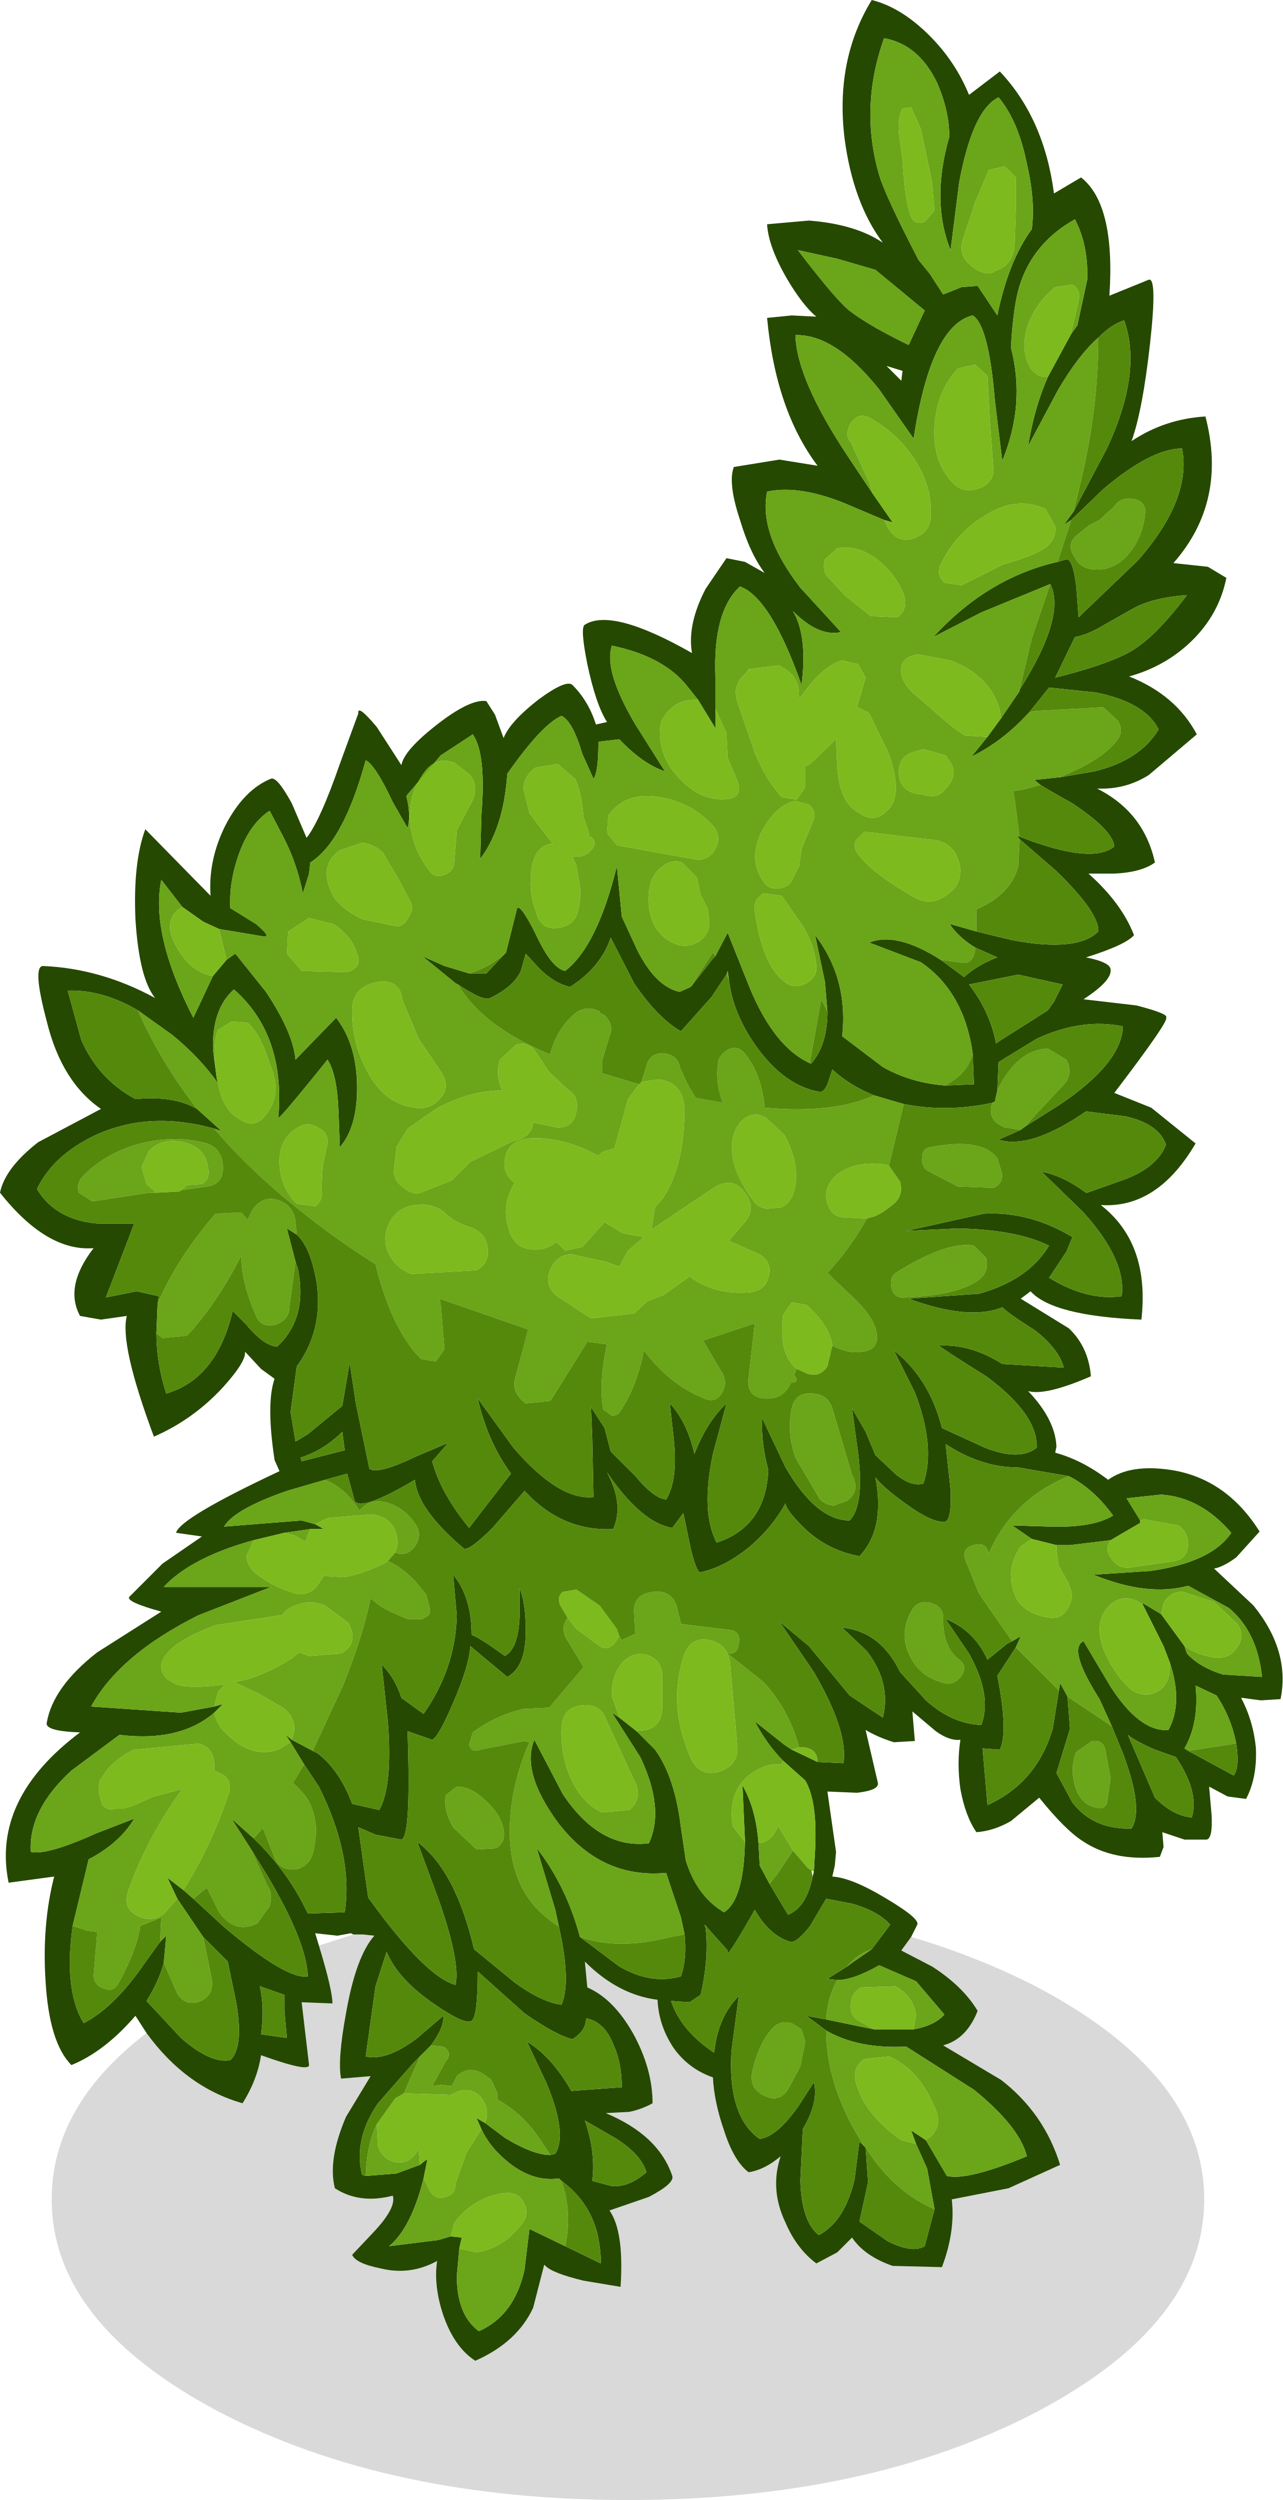 <?xml version="1.0" encoding="UTF-8" standalone="no"?>
<svg xmlns:xlink="http://www.w3.org/1999/xlink" height="101.45px" width="52.1px" xmlns="http://www.w3.org/2000/svg">
  <g transform="matrix(1, 0, 0, 1, 26.05, 87.7)">
    <path d="M9.85 -86.15 Q8.85 -83.35 9.65 -80.6 9.9 -79.75 11.25 -77.15 L11.7 -76.6 12.25 -75.75 13.0 -76.05 13.65 -76.1 14.45 -74.9 Q14.9 -77.1 15.85 -78.4 16.0 -79.55 15.65 -81.05 15.3 -82.8 14.5 -83.75 13.45 -83.25 12.9 -80.3 L12.55 -77.55 Q11.75 -79.55 12.5 -82.15 12.5 -83.2 12.0 -84.35 11.25 -85.9 9.85 -86.15 M-20.1 -5.2 L-20.55 -5.9 Q-21.8 -4.45 -23.15 -3.9 -24.05 -4.8 -24.2 -7.3 -24.35 -9.6 -23.85 -11.55 L-25.7 -11.3 Q-26.4 -14.7 -22.8 -17.4 -24.25 -17.45 -24.15 -17.8 -23.9 -19.25 -22.1 -20.65 L-19.5 -22.3 Q-20.95 -22.7 -20.8 -22.9 L-19.45 -24.25 -17.85 -25.35 -18.9 -25.5 Q-18.75 -26.1 -14.7 -28.0 L-14.9 -28.45 Q-15.25 -30.75 -14.9 -31.75 L-15.45 -32.15 -16.1 -32.85 Q-16.05 -32.45 -17.0 -31.4 -18.2 -30.1 -19.8 -29.4 -21.2 -33.15 -20.9 -34.3 L-21.95 -34.15 -22.8 -34.3 Q-23.45 -35.5 -22.25 -37.05 -24.15 -36.9 -26.05 -39.3 -25.85 -40.3 -24.5 -41.35 L-21.95 -42.7 Q-23.55 -43.8 -24.15 -46.25 -24.75 -48.5 -24.3 -48.5 -21.95 -48.4 -19.75 -47.2 -20.4 -48.0 -20.55 -50.4 -20.65 -52.7 -20.15 -54.05 L-17.5 -51.35 Q-17.6 -52.8 -16.9 -54.2 -16.15 -55.65 -15.05 -56.1 -14.8 -56.2 -14.2 -55.1 L-13.6 -53.7 Q-13.05 -54.4 -12.25 -56.7 L-11.5 -58.75 Q-11.55 -59.15 -10.75 -58.2 L-9.75 -56.65 Q-9.65 -57.25 -8.3 -58.3 -6.95 -59.35 -6.3 -59.25 L-5.95 -58.7 -5.6 -57.75 Q-5.35 -58.4 -4.2 -59.3 -3.05 -60.15 -2.8 -59.9 -2.15 -59.25 -1.85 -58.3 L-1.4 -58.4 Q-1.85 -59.1 -2.2 -60.75 -2.5 -62.25 -2.3 -62.35 -1.2 -63.05 2.05 -61.2 1.85 -62.35 2.6 -63.8 L3.45 -65.05 4.2 -64.9 5.0 -64.45 Q4.4 -65.25 4.0 -66.6 3.5 -68.1 3.75 -68.75 L5.6 -69.05 7.15 -68.8 Q5.45 -71.05 5.1 -74.8 L6.1 -74.9 7.1 -74.85 Q6.55 -75.3 5.9 -76.4 5.15 -77.7 5.1 -78.6 L6.8 -78.75 Q8.7 -78.6 9.8 -77.85 8.6 -79.45 8.25 -82.05 7.85 -85.25 9.35 -87.7 10.55 -87.4 11.7 -86.25 12.75 -85.2 13.3 -83.85 L14.55 -84.8 Q16.35 -82.9 16.75 -79.85 L17.85 -80.5 Q19.25 -79.4 19.0 -75.7 L20.6 -76.35 Q20.95 -76.45 20.65 -73.75 20.35 -71.05 19.9 -69.8 21.25 -70.7 22.9 -70.8 23.8 -67.35 21.6 -64.85 L23.0 -64.7 23.75 -64.25 Q23.45 -62.75 22.3 -61.65 21.25 -60.65 19.8 -60.25 21.7 -59.5 22.55 -57.9 L20.6 -56.25 Q19.65 -55.65 18.5 -55.7 20.4 -54.75 20.85 -52.7 20.3 -52.3 19.2 -52.25 L18.15 -52.25 Q19.5 -51.05 20.0 -49.75 19.65 -49.35 18.05 -48.85 19.05 -48.65 19.05 -48.35 19.1 -47.9 17.95 -47.15 L20.1 -46.9 Q21.45 -46.55 21.3 -46.4 21.45 -46.3 19.2 -43.35 L20.7 -42.75 22.5 -41.3 Q20.95 -38.65 18.65 -38.8 20.65 -37.25 20.3 -34.15 16.7 -34.3 15.8 -35.3 L15.4 -35.0 17.35 -33.8 Q18.15 -33.05 18.25 -31.85 16.4 -31.05 15.7 -31.25 16.8 -30.1 16.85 -29.0 L16.8 -28.75 Q17.9 -28.45 18.95 -27.65 19.85 -28.3 21.5 -28.05 23.75 -27.7 25.1 -25.55 L24.15 -24.5 Q23.6 -24.1 23.25 -24.05 L24.85 -22.55 Q26.35 -20.7 25.95 -18.75 L25.15 -18.7 24.4 -18.8 24.35 -18.8 Q24.85 -17.85 24.95 -16.75 25.0 -15.55 24.55 -14.7 L23.8 -14.8 23.05 -15.2 23.15 -14.05 Q23.2 -13.1 22.95 -13.05 L22.05 -13.05 21.15 -13.35 21.2 -12.75 21.05 -12.35 Q19.15 -12.15 17.9 -13.0 17.2 -13.45 16.15 -14.75 L15.0 -13.8 Q14.3 -13.4 13.6 -13.35 13.15 -14.0 12.95 -15.1 12.8 -16.15 12.95 -17.1 12.5 -17.05 11.95 -17.45 L11.0 -18.25 11.1 -17.05 10.25 -17.0 Q9.6 -17.2 9.1 -17.5 L9.6 -15.35 Q9.65 -15.05 8.75 -14.95 L7.55 -15.0 7.9 -12.55 7.85 -12.0 7.75 -11.55 Q8.55 -11.5 9.95 -10.65 11.3 -9.85 11.2 -9.6 L10.95 -9.1 10.55 -8.55 11.8 -7.9 Q13.05 -7.1 13.65 -6.1 13.2 -4.95 12.25 -4.7 L14.6 -3.3 Q16.35 -1.95 17.0 0.15 L14.9 1.1 12.6 1.55 Q12.75 2.85 12.2 4.3 L10.2 4.25 Q9.05 3.85 8.55 3.1 L7.95 3.7 7.1 4.15 Q6.3 3.55 5.85 2.5 5.2 1.15 5.65 -0.2 5.0 0.35 4.35 0.45 3.75 0.0 3.35 -1.25 2.95 -2.4 2.9 -3.4 1.9 -3.75 1.3 -4.6 0.7 -5.5 0.65 -6.55 -0.95 -6.75 -2.3 -8.1 L-2.2 -7.05 Q-1.15 -6.6 -0.35 -5.2 0.45 -3.75 0.45 -2.35 0.0 -2.1 -0.5 -2.0 L-1.45 -1.95 Q0.7 -1.05 1.25 0.6 1.35 0.9 0.3 1.45 L-1.3 2.0 Q-0.7 2.85 -0.85 5.1 L-2.35 4.85 Q-3.6 4.55 -3.9 4.25 L-3.95 4.2 -4.4 5.95 Q-5.05 7.35 -6.75 8.1 -7.6 7.55 -8.05 6.25 -8.45 5.05 -8.3 4.05 -9.4 4.65 -10.6 4.35 -11.6 4.15 -11.75 3.8 L-10.9 2.9 Q-9.95 1.9 -10.1 1.4 -11.45 1.75 -12.45 1.1 -12.75 -0.05 -12.0 -1.8 L-11.0 -3.45 -12.2 -3.35 Q-12.35 -4.1 -12.0 -6.0 -11.6 -8.3 -10.85 -9.15 L-11.3 -9.2 -11.7 -9.2 -11.8 -9.25 -12.35 -9.15 -13.25 -9.25 -13.1 -8.75 Q-12.55 -6.95 -12.55 -6.4 L-13.8 -6.45 -13.5 -3.9 Q-13.5 -3.6 -15.45 -4.3 -15.6 -3.3 -16.2 -2.35 -18.5 -3.0 -20.1 -5.2 M6.35 -77.55 Q7.95 -75.45 8.5 -75.05 9.3 -74.45 10.85 -73.7 L11.5 -75.1 9.5 -76.75 7.95 -77.2 6.35 -77.55 M17.45 -74.15 L17.7 -74.5 18.1 -76.35 Q18.15 -77.75 17.6 -78.8 15.9 -77.85 15.35 -76.1 15.1 -75.3 15.0 -73.6 15.6 -71.3 14.65 -69.0 L14.35 -71.45 Q14.1 -74.5 13.45 -74.9 11.75 -74.5 11.05 -69.9 L9.65 -71.9 Q7.85 -74.15 6.25 -74.1 6.3 -72.3 8.4 -69.15 L9.4 -67.65 10.2 -66.5 9.85 -66.6 8.55 -67.15 Q6.5 -68.05 5.1 -67.75 4.75 -66.05 6.45 -63.85 L8.1 -62.05 Q7.2 -61.85 6.15 -62.9 6.75 -61.9 6.5 -59.9 5.25 -63.45 4.0 -63.9 2.9 -62.9 3.0 -60.25 L3.0 -58.95 3.0 -58.15 2.3 -59.3 1.9 -59.8 Q0.95 -61.05 -1.2 -61.5 -1.55 -60.5 -0.25 -58.3 L0.95 -56.4 Q0.05 -56.7 -0.9 -57.7 L-1.75 -57.6 Q-1.75 -56.35 -1.95 -56.1 L-2.4 -57.1 Q-2.8 -58.45 -3.25 -58.65 -4.05 -58.3 -5.45 -56.3 -5.6 -54.1 -6.55 -52.85 L-6.5 -54.65 Q-6.3 -57.1 -6.85 -57.9 L-8.15 -57.05 -9.55 -55.4 Q-9.35 -54.6 -9.5 -54.1 L-10.1 -55.15 Q-10.8 -56.65 -11.2 -56.85 -12.1 -53.55 -13.45 -52.7 L-13.5 -52.25 -13.75 -51.45 Q-14.0 -52.7 -14.55 -53.75 L-15.1 -54.8 Q-15.95 -54.25 -16.4 -52.9 -16.75 -51.85 -16.7 -50.85 L-15.65 -50.2 Q-15.0 -49.65 -15.35 -49.7 L-17.15 -50.0 -17.8 -50.3 -18.65 -50.9 -19.5 -52.0 Q-19.95 -49.8 -18.2 -46.4 L-17.4 -48.1 -16.85 -48.75 -16.5 -49.0 -16.45 -48.95 -15.25 -47.45 Q-14.15 -45.8 -14.05 -44.7 L-12.4 -46.4 Q-11.55 -45.3 -11.55 -43.55 -11.55 -41.95 -12.25 -41.15 L-12.3 -42.5 Q-12.35 -44.1 -12.75 -44.7 -14.8 -42.15 -14.75 -42.35 -14.45 -45.7 -16.55 -47.55 -17.45 -46.75 -17.4 -45.1 L-17.25 -43.95 -17.2 -43.75 Q-17.95 -44.8 -19.05 -45.7 L-20.45 -46.7 Q-21.9 -47.55 -23.3 -47.5 L-22.75 -45.5 Q-22.05 -43.9 -20.55 -43.1 -19.0 -43.25 -18.05 -42.7 L-17.05 -41.8 -17.35 -41.9 Q-20.05 -42.65 -22.25 -41.6 -23.9 -40.8 -24.55 -39.45 -23.8 -38.2 -22.1 -38.05 L-20.6 -38.05 -21.75 -35.05 -20.5 -35.3 -19.6 -35.1 -19.65 -34.8 -19.7 -33.6 Q-19.7 -32.4 -19.3 -31.15 -17.25 -31.75 -16.6 -34.5 L-16.05 -33.95 Q-15.35 -33.1 -14.8 -33.05 -13.55 -34.2 -13.95 -36.2 L-14.05 -36.5 -14.4 -37.85 -14.0 -37.6 Q-13.45 -37.1 -13.2 -35.7 -12.9 -33.75 -14.0 -32.25 L-14.25 -30.4 -14.05 -29.2 -13.55 -29.5 -12.15 -30.65 -11.85 -32.4 -11.6 -30.75 -11.05 -28.1 Q-10.7 -27.85 -9.15 -28.6 L-7.85 -29.15 -8.5 -28.4 Q-8.15 -27.1 -7.0 -25.7 L-5.3 -27.9 Q-6.25 -29.2 -6.65 -30.95 L-5.2 -28.95 Q-3.35 -26.8 -1.95 -26.95 L-2.0 -29.4 -2.05 -30.6 -1.5 -29.75 -1.25 -28.8 -0.25 -27.8 Q0.5 -26.9 1.0 -26.85 1.5 -27.65 1.3 -29.4 L1.15 -30.75 Q1.85 -30.0 2.15 -28.7 2.65 -30.0 3.45 -30.75 L2.9 -28.7 Q2.4 -26.35 3.05 -25.1 5.05 -25.75 5.15 -28.05 4.85 -29.15 4.9 -30.15 L5.85 -28.15 Q7.1 -26.0 8.45 -26.0 9.05 -26.6 8.8 -28.7 L8.55 -30.55 9.1 -29.6 9.5 -28.65 10.35 -27.85 Q11.0 -27.35 11.45 -27.5 11.95 -29.0 11.1 -31.2 L10.25 -32.9 Q11.7 -31.75 12.2 -29.75 L13.95 -28.95 Q15.35 -28.4 16.05 -28.95 16.1 -30.3 14.0 -31.85 12.0 -33.1 12.1 -33.1 13.4 -33.15 14.65 -32.35 L17.15 -32.2 Q16.95 -32.95 16.0 -33.7 14.9 -34.4 14.65 -34.65 13.3 -34.1 10.85 -35.0 L13.7 -35.2 Q15.7 -35.75 16.55 -37.15 15.25 -37.8 12.85 -37.85 L10.75 -37.75 13.9 -38.45 Q15.75 -38.55 17.5 -37.5 L17.25 -36.9 16.55 -35.85 Q18.1 -34.9 19.5 -35.1 19.7 -36.55 17.95 -38.5 L16.25 -40.15 Q17.1 -40.0 18.05 -39.3 L18.1 -39.3 19.65 -39.85 Q20.95 -40.35 21.3 -41.25 21.0 -42.1 19.65 -42.4 L18.05 -42.6 Q15.8 -41.05 14.5 -41.45 L15.4 -41.85 15.6 -42.0 16.95 -42.85 Q19.5 -44.55 19.55 -46.05 17.9 -46.4 16.05 -45.55 L14.5 -44.6 14.45 -43.45 14.35 -43.0 14.25 -42.95 Q12.4 -42.55 10.65 -42.9 L10.3 -43.0 9.45 -43.25 Q8.45 -43.65 7.75 -44.3 L7.55 -43.7 Q7.4 -43.35 7.2 -43.4 5.8 -43.65 4.65 -45.25 3.7 -46.6 3.55 -47.95 L3.5 -48.3 3.45 -48.15 2.85 -47.25 1.6 -45.85 Q0.65 -46.4 -0.3 -47.8 L-1.25 -49.65 Q-1.65 -48.45 -2.9 -47.65 -3.55 -47.8 -4.15 -48.4 L-4.7 -49.0 -4.9 -48.3 Q-5.2 -47.65 -6.15 -47.2 -6.4 -47.05 -7.45 -47.75 L-7.55 -47.8 -8.9 -48.9 -8.0 -48.5 -7.0 -48.2 -6.3 -48.2 -5.5 -49.05 -5.35 -49.65 -5.05 -50.85 Q-4.9 -51.0 -4.3 -49.8 -3.65 -48.4 -3.1 -48.3 -1.8 -49.3 -1.0 -52.55 L-0.8 -50.5 -0.15 -49.1 Q0.6 -47.65 1.55 -47.45 L2.0 -47.65 2.9 -48.8 3.0 -48.9 3.5 -49.85 4.4 -47.6 Q5.4 -45.2 6.85 -44.55 L6.9 -44.55 Q7.55 -45.3 7.55 -46.65 L7.45 -47.85 7.05 -49.75 Q8.4 -48.0 8.15 -45.65 L9.8 -44.4 Q10.95 -43.75 12.35 -43.65 L13.5 -43.7 13.45 -44.95 Q13.1 -47.45 11.35 -48.65 L9.25 -49.45 Q10.35 -49.9 12.15 -48.75 L13.1 -48.05 Q13.65 -48.55 14.45 -48.85 L13.55 -49.25 Q12.9 -49.65 12.55 -50.15 L12.55 -50.2 13.6 -49.9 15.05 -49.55 Q17.7 -49.05 18.55 -49.9 18.6 -50.65 16.85 -52.35 L15.35 -53.65 15.25 -53.8 15.35 -53.75 Q18.3 -52.6 19.2 -53.35 19.15 -54.0 17.5 -55.1 16.6 -55.6 16.2 -55.85 L15.95 -56.05 16.9 -56.15 16.95 -56.15 18.4 -56.4 Q20.25 -56.85 21.0 -58.1 20.45 -59.2 18.45 -59.6 L16.55 -59.8 15.75 -58.8 Q14.65 -57.6 13.4 -57.0 L14.05 -57.8 14.6 -58.55 15.35 -59.65 15.35 -59.7 Q17.25 -62.7 16.6 -64.0 L13.8 -62.85 11.85 -61.85 Q14.05 -64.25 16.9 -64.9 L17.25 -65.0 Q17.5 -65.05 17.65 -63.95 L17.75 -62.65 20.15 -64.95 Q22.35 -67.45 21.95 -69.5 20.7 -69.5 18.75 -67.85 L17.45 -66.6 17.15 -66.4 17.55 -66.95 18.9 -69.5 Q20.35 -72.6 19.6 -74.7 19.1 -74.55 18.55 -74.0 17.75 -73.3 16.9 -71.85 L15.7 -69.6 Q15.95 -71.15 16.5 -72.4 L17.45 -74.15 M10.6 -72.65 L9.95 -72.85 10.55 -72.25 10.6 -72.65 M22.15 -63.55 Q20.75 -63.45 19.95 -63.0 L18.8 -62.35 Q18.15 -61.95 17.6 -61.85 L16.8 -60.2 Q18.8 -60.7 19.75 -61.2 20.8 -61.75 22.15 -63.55 M22.05 -20.9 L22.15 -20.6 Q22.65 -20.05 23.6 -19.75 L25.2 -19.65 Q25.0 -21.5 23.85 -22.45 L22.2 -23.35 Q20.55 -22.9 18.35 -23.8 L20.65 -23.95 Q23.15 -24.3 23.95 -25.5 22.7 -26.95 21.1 -27.05 L19.7 -26.9 20.25 -26.0 20.25 -25.9 19.05 -25.2 17.4 -25.0 16.85 -25.0 15.85 -25.25 15.05 -25.8 16.6 -25.75 Q18.35 -25.7 19.15 -26.2 18.35 -27.3 17.35 -27.8 L15.3 -28.15 Q13.8 -28.15 12.35 -29.1 L12.55 -27.25 Q12.6 -25.95 12.3 -25.95 11.8 -25.9 10.7 -26.7 9.8 -27.35 9.5 -27.75 9.9 -25.65 8.85 -24.55 7.5 -24.8 6.55 -25.75 5.85 -26.45 5.85 -26.7 5.3 -25.7 4.35 -24.9 3.35 -24.1 2.4 -23.9 2.25 -23.85 2.0 -24.85 L1.7 -26.3 1.25 -25.7 Q0.0 -25.9 -1.4 -27.95 -0.7 -26.65 -1.15 -25.65 -3.2 -25.55 -4.7 -27.15 L-4.75 -27.2 -6.05 -25.7 Q-6.95 -24.8 -7.2 -24.85 -9.1 -26.45 -9.2 -27.65 -11.4 -26.35 -11.65 -26.8 L-11.95 -27.9 -12.85 -27.65 -14.4 -27.2 Q-16.55 -26.45 -16.95 -25.75 L-13.8 -26.0 -13.25 -25.85 -12.9 -25.65 -13.45 -25.65 -14.5 -25.5 -15.75 -25.2 -16.1 -25.1 Q-18.4 -24.4 -19.4 -23.3 L-15.05 -23.3 -18.0 -22.15 Q-21.2 -20.55 -22.35 -18.45 L-18.7 -18.2 -17.35 -18.45 -17.0 -18.55 -17.35 -18.2 Q-18.75 -17.0 -21.2 -17.3 L-23.15 -15.85 Q-24.9 -14.25 -24.8 -12.55 -24.15 -12.4 -22.15 -13.3 L-20.6 -13.9 Q-21.2 -12.9 -22.45 -12.25 L-23.1 -9.55 -23.15 -9.15 Q-23.4 -6.8 -22.65 -5.6 -21.4 -6.25 -20.2 -8.0 L-19.55 -8.9 -19.3 -9.15 -19.4 -8.05 Q-19.6 -7.3 -20.1 -6.5 L-18.7 -5.0 Q-17.5 -3.95 -16.7 -4.1 -16.15 -4.6 -16.45 -6.4 L-16.8 -8.1 -17.8 -9.1 -18.85 -10.65 -19.25 -11.5 -18.6 -11.0 -18.2 -10.65 -16.95 -9.5 Q-14.4 -7.35 -13.55 -7.5 -13.6 -8.9 -15.2 -11.6 L-15.85 -12.65 -16.65 -13.9 -15.75 -13.1 Q-14.35 -11.75 -13.55 -10.05 L-12.05 -10.1 Q-11.7 -12.4 -13.1 -15.2 L-13.7 -16.1 -14.25 -17.0 -14.45 -17.3 -14.2 -17.1 -13.35 -16.65 -13.15 -16.55 Q-12.25 -15.85 -11.75 -14.5 L-10.65 -14.25 Q-10.1 -15.2 -10.3 -17.85 L-10.55 -20.15 Q-10.0 -19.6 -9.75 -18.8 L-8.85 -18.15 Q-7.55 -20.0 -7.5 -22.15 L-7.65 -23.8 Q-6.9 -22.9 -6.9 -21.35 -6.65 -21.3 -5.55 -20.5 -5.0 -20.8 -4.95 -22.1 L-4.95 -23.25 Q-4.7 -22.65 -4.7 -21.5 -4.7 -20.05 -5.45 -19.65 L-6.95 -20.9 Q-7.0 -20.1 -7.65 -18.6 -8.25 -17.2 -8.5 -17.1 L-9.5 -17.45 Q-9.35 -13.15 -9.75 -13.05 L-10.8 -13.25 -11.5 -13.55 -11.1 -10.7 Q-8.8 -7.5 -7.55 -7.15 -7.35 -8.1 -8.25 -10.65 L-9.1 -12.95 Q-7.55 -11.8 -6.8 -8.6 L-5.15 -7.25 Q-4.05 -6.45 -3.25 -6.35 -2.85 -7.25 -3.35 -9.5 L-3.5 -10.2 -4.25 -12.7 Q-3.05 -11.15 -2.5 -9.1 L-0.9 -7.9 Q0.4 -7.15 1.6 -7.5 1.85 -8.2 1.75 -9.2 L1.6 -9.9 1.0 -11.7 Q-1.65 -11.45 -3.4 -13.75 -4.9 -15.8 -4.35 -17.1 L-3.2 -14.9 Q-1.7 -12.65 0.3 -12.9 0.95 -14.3 -0.05 -16.4 L-1.2 -18.2 -0.9 -18.0 -0.2 -17.45 0.55 -16.7 Q1.35 -15.6 1.6 -13.55 L1.8 -12.2 Q2.25 -10.75 3.35 -10.1 4.15 -10.6 4.2 -12.95 L4.2 -13.05 4.1 -15.25 Q4.65 -14.3 4.75 -12.9 L4.8 -12.0 5.2 -11.25 5.95 -10.0 Q6.7 -10.3 6.95 -11.55 L7.0 -11.75 7.05 -12.65 Q7.15 -14.6 6.65 -15.45 L5.75 -16.25 Q5.1 -16.9 4.6 -17.85 L5.8 -16.9 6.1 -16.7 7.15 -16.2 8.2 -16.15 Q8.4 -17.45 7.0 -19.85 L5.6 -21.9 6.8 -20.9 8.45 -18.9 9.8 -18.0 Q10.15 -19.4 9.15 -20.7 L8.15 -21.65 Q9.7 -21.5 10.5 -19.85 L11.55 -18.7 Q12.6 -17.75 13.8 -17.7 14.25 -18.9 13.3 -20.6 L12.35 -22.0 Q13.5 -21.55 14.05 -20.35 L14.85 -21.0 15.05 -21.1 15.4 -21.3 15.2 -20.85 14.45 -19.7 Q14.9 -17.4 14.55 -16.7 L13.85 -16.75 14.05 -14.45 Q16.05 -15.35 16.7 -17.55 L16.95 -19.1 17.0 -19.4 17.3 -18.85 17.4 -17.55 16.85 -15.75 17.5 -14.55 Q18.35 -13.45 19.9 -13.5 20.4 -14.3 19.55 -16.55 L19.1 -17.65 18.6 -18.75 Q17.3 -20.8 17.95 -21.1 L19.05 -19.25 Q20.25 -17.4 21.4 -17.5 22.0 -18.6 21.45 -20.25 L21.2 -20.9 20.35 -22.6 20.35 -22.65 21.1 -22.2 22.05 -20.9 M17.1 -47.75 L15.3 -48.15 13.3 -47.75 Q14.15 -46.65 14.4 -45.35 L14.45 -45.4 16.5 -46.7 16.75 -47.05 17.1 -47.75 M9.35 -8.6 L10.1 -9.6 Q9.6 -10.15 8.55 -10.45 L7.5 -10.65 6.85 -9.55 Q6.3 -8.85 6.05 -8.9 5.2 -9.15 4.6 -10.2 3.35 -8.0 3.5 -8.55 L2.65 -9.5 2.55 -9.6 2.6 -9.5 Q2.75 -8.25 2.4 -6.75 L1.95 -6.45 1.2 -6.5 Q1.6 -5.3 2.95 -4.4 3.1 -5.85 3.95 -6.7 L3.65 -4.45 Q3.5 -1.8 4.8 -0.9 5.5 -1.0 6.35 -2.2 L7.0 -3.2 Q7.2 -2.4 6.55 -1.3 L6.45 0.8 Q6.5 2.45 7.2 3.0 8.25 2.45 8.65 0.75 L8.85 -0.8 9.0 -0.65 9.1 -0.55 9.2 0.85 8.85 2.45 10.0 3.25 Q11.0 3.75 11.5 3.45 L11.9 1.95 11.6 0.3 11.15 -0.7 10.95 -1.25 11.55 -0.85 12.4 0.6 Q13.25 0.8 15.65 -0.2 15.35 -1.4 13.5 -2.9 L10.75 -4.65 Q8.8 -4.55 7.5 -5.3 L6.7 -5.9 7.5 -5.75 8.95 -5.45 9.45 -5.35 11.05 -5.35 Q11.9 -5.5 12.3 -5.95 L11.15 -7.3 9.65 -7.95 Q8.6 -7.35 7.95 -7.35 L7.55 -7.4 8.35 -7.9 8.55 -8.05 9.35 -8.6 M24.15 -16.95 Q23.95 -18.0 23.35 -18.9 L22.5 -19.3 Q22.65 -17.8 22.05 -16.75 L22.2 -16.65 24.05 -15.65 Q24.3 -16.0 24.15 -16.95 M22.35 -13.95 Q22.65 -15.0 21.7 -16.4 L20.85 -16.7 Q20.05 -17.05 19.75 -17.3 L20.85 -14.75 Q21.6 -14.0 22.35 -13.95 M-12.05 -28.85 L-12.15 -29.6 Q-12.9 -28.85 -13.85 -28.55 L-13.8 -28.4 -12.05 -28.85 M-3.7 -0.25 L-3.5 -0.3 Q-3.0 -1.1 -3.85 -3.15 L-4.65 -4.85 Q-3.65 -4.25 -2.85 -2.85 L-0.8 -3.0 Q-0.8 -4.0 -1.15 -4.75 -1.5 -5.65 -2.25 -5.8 -2.25 -5.3 -2.8 -4.95 -3.45 -5.1 -4.75 -6.0 L-6.65 -7.7 Q-6.65 -5.85 -6.9 -5.7 -7.15 -5.5 -8.45 -6.4 -9.9 -7.4 -10.35 -8.5 L-10.8 -7.1 -11.2 -4.25 Q-10.35 -4.05 -9.1 -5.0 L-8.05 -5.9 Q-8.0 -5.45 -8.55 -4.7 L-9.0 -4.25 -9.25 -4.0 -10.7 -2.35 Q-11.7 -0.9 -11.35 0.55 L-11.2 0.6 -9.95 0.5 -9.0 0.15 -8.75 -0.05 -8.7 -0.05 -8.85 0.7 Q-9.35 2.7 -10.25 3.45 L-8.25 3.2 -7.75 3.05 -7.3 3.1 -7.4 3.55 -7.5 4.65 Q-7.5 6.25 -6.6 6.9 -5.15 6.25 -4.75 4.4 L-4.55 2.75 -3.1 3.45 -1.65 4.15 Q-1.65 3.55 -1.8 2.9 -2.15 1.6 -3.25 0.8 L-3.35 0.7 Q-4.4 0.85 -5.4 0.05 -6.15 -0.55 -6.5 -1.3 L-6.7 -1.75 -6.35 -1.55 -5.55 -0.95 Q-4.4 -0.25 -3.7 -0.25 M-15.45 -5.15 L-14.4 -5.0 -14.5 -6.1 -14.5 -6.75 -15.5 -7.1 Q-15.3 -6.2 -15.45 -5.15 M0.2 0.45 Q0.0 -0.25 -1.0 -0.9 L-2.3 -1.65 Q-1.85 -0.35 -2.0 0.8 L-1.25 1.0 Q-0.55 1.1 0.2 0.45" fill="#264901" fill-rule="evenodd" stroke="none"/>
    <path d="M14.1 -80.8 L14.75 -80.95 15.2 -80.5 15.2 -79.15 15.15 -77.7 Q15.05 -76.9 14.35 -76.7 L14.3 -76.65 Q13.9 -76.5 13.4 -76.9 L13.35 -76.95 Q12.85 -77.35 13.05 -78.0 L13.55 -79.5 14.1 -80.8 M10.6 -83.3 L10.95 -83.35 11.35 -82.45 11.55 -81.5 11.8 -80.3 11.9 -79.15 11.5 -78.7 Q11.1 -78.55 10.95 -78.9 10.7 -79.45 10.6 -81.2 L10.45 -82.3 Q10.4 -82.95 10.6 -83.3 M17.45 -74.15 L16.5 -72.4 16.45 -72.4 Q16.05 -72.4 15.8 -72.75 15.35 -73.5 15.7 -74.55 16.05 -75.45 16.8 -76.05 L17.5 -76.15 Q17.85 -75.95 17.75 -75.5 L17.45 -74.2 17.45 -74.15 M14.6 -58.55 L14.05 -57.8 13.15 -57.85 Q12.75 -58.05 11.7 -59.0 L11.0 -59.6 Q10.6 -60.0 10.55 -60.35 10.45 -61.05 11.25 -61.15 L12.55 -60.9 Q14.15 -60.3 14.55 -58.9 L14.6 -58.55 M-17.2 -43.75 L-17.25 -43.95 Q-17.45 -45.35 -17.2 -45.9 L-16.65 -46.25 -16.0 -46.2 Q-15.5 -45.8 -15.1 -44.55 -14.6 -43.4 -15.15 -42.6 -15.65 -41.8 -16.35 -42.3 -17.0 -42.65 -17.2 -43.75 M-16.85 -48.75 L-17.4 -48.1 -17.45 -48.1 Q-18.3 -48.25 -18.9 -49.3 -19.5 -50.4 -18.65 -50.9 L-17.8 -50.3 -17.15 -50.0 -16.85 -48.75 M2.3 -59.3 L3.0 -58.15 3.0 -58.95 3.45 -57.95 3.5 -56.95 3.9 -56.0 Q4.1 -55.45 3.65 -55.3 2.55 -55.1 1.65 -56.0 0.75 -56.85 0.75 -57.95 0.7 -58.5 1.15 -58.9 1.55 -59.3 2.1 -59.3 L2.3 -59.3 M9.85 -66.6 L10.2 -66.5 9.4 -67.65 9.25 -68.1 8.5 -69.75 Q8.25 -70.0 8.45 -70.45 8.8 -71.05 9.35 -70.7 10.4 -70.1 11.1 -69.05 11.8 -67.95 11.75 -66.8 11.75 -66.1 11.05 -65.85 10.35 -65.65 10.0 -66.3 L9.85 -66.6 M7.5 -64.35 Q7.35 -64.65 7.45 -65.0 L7.95 -65.45 Q8.75 -65.6 9.5 -65.05 10.25 -64.5 10.6 -63.7 10.9 -63.05 10.4 -62.65 L9.3 -62.7 8.3 -63.5 7.5 -64.35 M13.0 -63.95 L12.3 -64.05 Q11.95 -64.4 12.15 -64.8 12.75 -66.05 13.9 -66.75 15.2 -67.6 16.4 -67.05 L16.8 -66.35 Q16.85 -65.9 16.55 -65.6 16.15 -65.2 14.7 -64.8 L13.0 -63.95 M12.85 -72.75 L13.55 -72.9 14.05 -72.45 14.15 -70.6 14.3 -68.55 Q14.2 -68.0 13.6 -67.85 13.0 -67.7 12.65 -68.1 11.8 -68.95 11.9 -70.45 12.0 -71.85 12.85 -72.75 M8.75 -53.1 Q8.6 -53.3 8.7 -53.6 L9.05 -53.95 12.0 -53.6 Q12.85 -53.4 12.95 -52.4 12.95 -51.8 12.55 -51.5 11.8 -50.85 11.05 -51.3 9.3 -52.3 8.75 -53.1 M6.25 -55.2 L6.8 -55.05 Q7.1 -54.8 7.0 -54.45 L6.5 -53.25 6.4 -52.55 6.1 -51.95 Q5.95 -51.7 5.6 -51.65 5.25 -51.6 5.05 -51.8 4.3 -52.7 4.85 -53.9 5.45 -55.05 6.25 -55.2 M4.6 -50.7 Q4.5 -51.15 4.95 -51.45 L5.7 -51.35 6.6 -50.05 Q7.05 -49.25 7.1 -48.5 7.15 -48.0 6.6 -47.75 6.1 -47.55 5.7 -47.95 4.9 -48.65 4.6 -50.7 M0.8 -52.5 Q1.2 -52.85 1.65 -52.7 L2.25 -52.1 2.4 -51.4 2.7 -50.8 2.75 -50.3 Q2.8 -49.85 2.35 -49.5 1.95 -49.25 1.5 -49.35 0.45 -49.7 0.3 -50.9 0.2 -52.05 0.8 -52.5 M2.85 -54.25 Q3.3 -53.8 3.0 -53.25 2.7 -52.7 2.05 -52.85 L0.65 -53.1 -1.0 -53.4 -1.4 -53.9 -1.35 -54.6 Q-0.65 -55.6 0.75 -55.35 2.0 -55.15 2.85 -54.25 M8.9 -58.95 L9.15 -58.8 9.15 -58.85 9.25 -58.75 9.4 -58.45 10.05 -57.1 Q10.55 -55.65 10.15 -55.0 9.55 -54.2 8.85 -54.7 8.05 -55.1 7.95 -56.55 L7.9 -57.7 6.85 -56.7 6.65 -56.6 6.65 -55.75 6.3 -55.25 5.7 -55.35 Q5.05 -56.05 4.6 -57.15 L3.9 -59.2 Q3.65 -59.9 4.25 -60.4 L4.35 -60.55 5.6 -60.7 5.75 -60.6 Q6.4 -60.25 6.4 -59.5 L6.4 -59.35 6.6 -59.6 Q7.4 -60.7 8.15 -60.9 L8.8 -60.75 9.1 -60.2 8.75 -59.0 8.9 -58.95 M11.1 -55.5 Q10.45 -55.7 10.45 -56.35 10.45 -57.05 11.1 -57.2 L11.45 -57.3 12.35 -57.05 12.45 -56.9 Q12.9 -56.35 12.45 -55.8 L12.35 -55.7 Q12.05 -55.25 11.45 -55.45 L11.1 -55.5 M22.05 -20.9 L21.1 -22.2 21.2 -22.65 Q21.5 -23.15 22.0 -23.1 L23.25 -22.7 24.2 -21.8 Q24.55 -21.3 24.15 -20.8 23.85 -20.35 23.2 -20.45 22.55 -20.55 22.05 -20.9 M20.35 -22.6 L21.2 -20.9 21.45 -20.25 21.45 -19.9 Q21.4 -19.25 20.85 -19.0 20.3 -18.8 19.8 -19.2 19.1 -19.9 18.75 -20.8 18.35 -21.9 19.0 -22.55 19.45 -23.0 20.1 -22.75 L20.35 -22.6 M7.15 -16.2 L6.1 -16.7 6.4 -16.8 6.55 -16.8 Q7.15 -16.75 7.15 -16.2 M5.75 -16.25 L6.65 -15.45 Q7.15 -14.6 7.05 -12.65 L7.0 -11.75 6.9 -11.8 6.75 -11.9 6.15 -12.6 5.55 -13.6 Q5.3 -12.95 4.75 -12.9 4.65 -14.3 4.1 -15.25 L4.2 -13.05 4.2 -12.95 3.7 -13.6 Q3.55 -14.55 3.95 -15.2 4.4 -15.9 5.3 -16.1 L5.7 -16.1 5.75 -16.25 M-0.2 -17.45 L-0.9 -18.0 -1.2 -18.85 Q-1.25 -19.6 -0.85 -20.15 -0.4 -20.7 0.2 -20.55 0.85 -20.35 0.85 -19.65 L0.85 -18.5 Q0.85 -17.65 0.2 -17.5 L-0.2 -17.45 M-14.2 -17.1 L-14.45 -17.3 -14.25 -17.0 -14.75 -16.7 Q-15.75 -16.35 -16.7 -17.2 -17.25 -17.65 -17.35 -18.2 L-17.0 -18.55 -17.35 -18.45 -17.2 -19.05 -16.9 -19.35 Q-18.35 -19.15 -18.9 -19.35 L-19.25 -19.55 Q-19.7 -20.0 -19.35 -20.5 -18.9 -21.15 -17.3 -21.75 L-14.7 -22.15 -14.6 -22.15 Q-14.4 -22.45 -14.05 -22.55 -13.5 -22.8 -12.85 -22.55 L-11.9 -21.85 Q-11.45 -21.0 -12.2 -20.6 L-13.5 -20.5 -13.9 -20.65 -14.2 -20.4 Q-15.5 -19.6 -16.5 -19.45 L-16.55 -19.45 -15.5 -18.95 -14.55 -18.4 Q-14.05 -18.0 -14.1 -17.45 L-14.2 -17.1 M-18.6 -11.0 L-19.25 -11.5 -18.85 -10.65 -19.2 -10.25 Q-19.65 -9.65 -20.35 -9.9 -21.1 -10.2 -20.85 -10.95 -20.1 -13.1 -18.65 -15.1 L-19.8 -14.8 -20.7 -14.4 -21.1 -14.3 -21.35 -14.3 Q-21.65 -14.2 -21.9 -14.45 L-22.05 -15.0 -22.05 -15.1 -22.0 -15.45 -21.65 -15.95 Q-21.1 -16.5 -20.6 -16.7 L-17.95 -16.95 Q-17.35 -16.75 -17.35 -16.1 L-17.35 -15.85 -17.25 -15.8 Q-16.5 -15.55 -16.8 -14.8 -17.5 -12.75 -18.6 -11.0 M-15.75 -25.2 L-14.5 -25.5 -14.1 -25.4 -13.65 -25.15 -13.5 -25.55 -13.45 -25.65 -12.9 -25.65 -13.25 -25.85 -12.75 -26.1 -10.95 -26.25 Q-10.15 -26.15 -9.95 -25.45 -9.85 -25.0 -10.0 -24.7 L-10.3 -24.35 -10.45 -24.25 Q-11.4 -23.8 -12.1 -23.7 L-12.9 -23.75 -13.2 -23.3 Q-13.6 -22.9 -14.1 -23.05 -14.95 -23.3 -15.6 -23.8 -16.0 -24.1 -16.05 -24.55 L-15.75 -25.2 M15.85 -25.25 L16.85 -25.0 16.85 -24.8 16.95 -24.15 17.35 -23.45 17.35 -23.4 Q17.6 -22.95 17.35 -22.5 17.1 -22.0 16.6 -22.05 15.75 -22.15 15.3 -22.7 15.0 -23.2 15.0 -23.85 15.05 -24.45 15.4 -24.95 L15.85 -25.25 M19.05 -25.2 L20.25 -25.9 20.25 -26.0 20.4 -26.05 21.8 -25.8 Q22.2 -25.55 22.2 -25.0 22.15 -24.45 21.65 -24.35 L19.9 -24.1 Q19.35 -24.0 19.05 -24.5 18.8 -24.85 19.05 -25.2 M10.05 -40.4 L10.5 -39.75 Q10.65 -39.2 10.25 -38.85 9.65 -38.35 9.3 -38.3 L9.15 -38.25 8.2 -38.3 Q7.6 -38.35 7.5 -39.1 7.45 -39.6 7.95 -40.05 8.7 -40.6 9.85 -40.45 L10.05 -40.4 M7.75 -33.1 L7.55 -32.25 Q7.25 -31.8 6.75 -31.95 L6.3 -32.15 Q5.55 -32.75 5.75 -34.35 L6.1 -34.85 6.7 -34.75 Q7.65 -33.9 7.75 -33.1 M0.0 -43.8 L0.7 -43.9 Q1.65 -43.8 1.75 -42.75 1.75 -40.35 0.85 -39.05 L0.55 -38.7 0.4 -37.8 3.0 -39.55 Q3.75 -39.95 4.2 -39.3 4.7 -38.65 4.15 -38.05 L3.55 -37.35 4.8 -36.8 Q5.35 -36.45 5.15 -35.85 5.0 -35.3 4.35 -35.25 2.95 -35.15 1.95 -35.9 L0.9 -35.15 0.25 -34.9 -0.3 -34.4 -2.05 -34.2 -3.5 -35.15 Q-4.0 -35.65 -3.65 -36.3 -3.25 -36.95 -2.6 -36.75 L-1.45 -36.5 -0.9 -36.3 -0.55 -36.95 0.1 -37.5 -0.75 -37.65 -1.5 -38.1 -2.4 -37.1 -3.1 -36.95 -3.45 -37.3 Q-3.75 -37.05 -4.15 -37.0 -5.15 -36.9 -5.4 -37.85 -5.7 -38.8 -5.15 -39.7 -5.65 -40.05 -5.55 -40.65 -5.45 -41.4 -4.6 -41.5 -3.25 -41.6 -1.85 -40.85 L-1.75 -40.8 -1.6 -40.95 -1.1 -41.1 -0.55 -43.1 -0.1 -43.7 0.0 -43.8 M4.05 -42.2 Q4.5 -42.65 5.05 -42.35 L5.8 -41.65 Q6.4 -40.55 6.25 -39.6 6.15 -38.9 5.65 -38.7 L5.1 -38.65 Q4.75 -38.7 4.6 -38.9 4.0 -39.65 3.75 -40.5 3.5 -41.6 4.05 -42.2 M1.7 -20.45 Q1.95 -21.3 2.75 -21.15 3.5 -21.0 3.6 -20.2 L3.9 -16.75 Q3.9 -16.05 3.15 -15.8 2.4 -15.6 2.05 -16.25 1.05 -18.4 1.7 -20.45 M11.05 -5.35 L9.45 -5.35 8.9 -5.65 Q8.45 -5.85 8.5 -6.35 8.5 -6.8 8.9 -7.05 L10.3 -7.1 Q11.0 -6.75 11.15 -5.95 L11.05 -5.35 M11.55 -0.85 L10.95 -1.25 11.15 -0.7 10.55 -0.85 Q9.05 -1.9 8.7 -3.2 8.55 -3.8 9.05 -4.15 L10.05 -4.25 Q11.25 -3.75 11.9 -2.2 12.25 -1.5 11.75 -1.0 L11.55 -0.85 M-8.35 -42.7 Q-7.0 -43.45 -5.65 -43.45 -5.95 -44.05 -5.75 -44.7 L-5.1 -45.3 Q-4.65 -45.45 -4.35 -45.1 L-3.75 -44.2 -3.0 -43.5 Q-2.5 -43.2 -2.65 -42.55 -2.8 -41.9 -3.45 -41.95 L-4.4 -42.15 Q-4.45 -41.55 -5.2 -41.4 L-6.95 -40.55 -7.7 -39.8 -8.85 -39.35 Q-9.25 -39.15 -9.65 -39.5 -10.1 -39.8 -10.05 -40.25 L-9.95 -41.15 -9.5 -41.9 -8.35 -42.7 M-7.6 -52.75 Q-7.6 -52.35 -8.0 -52.2 -8.4 -52.05 -8.6 -52.35 -9.25 -53.15 -9.4 -54.25 -9.5 -55.4 -8.9 -56.25 -8.4 -57.05 -7.6 -56.75 L-6.95 -56.25 Q-6.55 -55.7 -6.95 -55.05 L-7.5 -54.0 -7.6 -52.75 M-2.1 -53.7 L-2.05 -53.75 Q-1.75 -53.5 -2.05 -53.2 -2.3 -52.9 -2.65 -52.95 L-2.8 -52.95 -2.65 -52.6 -2.55 -52.05 Q-2.4 -51.3 -2.6 -50.65 -2.75 -50.15 -3.35 -50.05 -3.95 -49.95 -4.2 -50.45 -4.55 -51.35 -4.5 -51.95 -4.5 -53.25 -3.75 -53.45 L-3.6 -53.45 -4.55 -54.7 -4.8 -55.7 Q-4.75 -56.25 -4.3 -56.55 L-3.4 -56.7 -2.7 -56.1 Q-2.45 -55.65 -2.35 -54.55 L-2.15 -53.95 -2.1 -53.7 M-11.55 -49.0 Q-11.3 -48.45 -11.95 -48.25 L-13.8 -48.3 -14.4 -49.0 -14.35 -49.9 -13.5 -50.45 -12.5 -50.2 Q-11.75 -49.7 -11.55 -49.0 M-9.35 -51.05 Q-9.25 -50.8 -9.45 -50.5 -9.6 -50.15 -9.9 -50.1 L-11.35 -50.4 Q-12.35 -50.9 -12.6 -51.5 -13.1 -52.6 -12.25 -53.2 L-11.35 -53.5 Q-10.85 -53.45 -10.5 -53.1 L-9.85 -52.0 -9.35 -51.05 M-6.95 -37.9 Q-6.35 -37.7 -6.25 -37.1 -6.15 -36.45 -6.7 -36.15 L-9.35 -36.0 Q-10.0 -36.25 -10.3 -36.9 -10.55 -37.55 -10.2 -38.15 -9.85 -38.75 -9.15 -38.8 -8.45 -38.9 -7.95 -38.45 -7.6 -38.1 -6.95 -37.9 M-11.75 -46.8 Q-11.7 -47.65 -10.75 -47.85 -9.8 -48.0 -9.7 -47.1 L-9.05 -45.55 -8.1 -44.15 Q-7.75 -43.55 -8.2 -43.1 -8.6 -42.65 -9.2 -42.75 -10.45 -42.9 -11.15 -44.25 -11.8 -45.45 -11.75 -46.8 M-19.7 -39.3 L-20.1 -39.65 -20.3 -40.35 -20.0 -41.0 Q-19.45 -41.55 -18.6 -41.35 -17.7 -41.15 -17.6 -40.3 -17.5 -39.85 -17.85 -39.65 L-18.55 -39.6 -18.5 -39.55 -18.7 -39.4 -18.75 -39.35 -19.7 -39.3 M-13.0 -39.45 Q-12.9 -39.0 -13.25 -38.75 L-14.0 -38.85 Q-14.65 -39.5 -14.7 -40.45 -14.75 -41.5 -13.95 -41.95 -13.55 -42.2 -13.15 -41.95 -12.7 -41.75 -12.75 -41.3 L-12.95 -40.35 -13.0 -39.45 M-3.0 -22.05 L-3.3 -22.55 Q-3.45 -22.9 -3.2 -23.1 L-2.65 -23.2 -1.7 -22.55 -1.0 -21.6 -0.9 -21.3 -1.1 -21.0 Q-1.4 -20.7 -1.7 -20.9 L-2.65 -21.6 -3.0 -22.05 M-3.25 -17.6 Q-3.2 -18.4 -2.45 -18.5 -1.65 -18.6 -1.4 -17.85 L-0.8 -16.55 -0.2 -15.25 Q0.0 -14.65 -0.5 -14.25 L-1.6 -14.15 Q-2.45 -14.55 -2.9 -15.6 -3.3 -16.55 -3.25 -17.6 M-6.35 -1.55 L-6.7 -1.75 -6.5 -1.3 -7.1 -0.35 -7.55 0.9 Q-7.55 1.35 -7.95 1.45 -8.35 1.6 -8.6 1.2 L-8.85 0.7 -8.7 -0.05 -8.75 -0.05 -9.0 0.15 -9.05 -0.5 -9.1 -0.4 Q-9.4 0.1 -9.95 0.05 -10.5 -0.05 -10.7 -0.6 L-10.75 -1.5 -10.0 -2.55 -9.65 -2.75 -7.9 -2.7 -7.85 -2.65 -7.4 -2.85 Q-6.8 -3.0 -6.45 -2.5 -6.15 -2.05 -6.35 -1.55 M-7.4 3.55 L-7.3 3.1 -7.75 3.05 -7.6 2.5 Q-6.85 1.5 -5.65 1.3 -5.05 1.2 -4.8 1.65 -4.5 2.15 -4.9 2.6 -5.65 3.55 -6.7 3.7 L-7.4 3.55" fill="#7dba1e" fill-rule="evenodd" stroke="none"/>
    <path d="M9.85 -86.15 Q11.25 -85.9 12.0 -84.35 12.5 -83.2 12.5 -82.15 11.75 -79.55 12.55 -77.55 L12.9 -80.3 Q13.45 -83.25 14.5 -83.75 15.3 -82.8 15.65 -81.05 16.0 -79.55 15.85 -78.4 14.9 -77.1 14.45 -74.9 L13.65 -76.1 13.0 -76.05 12.25 -75.75 11.7 -76.6 11.25 -77.15 Q9.9 -79.75 9.65 -80.6 8.85 -83.35 9.85 -86.15 M6.35 -77.55 L7.95 -77.2 9.5 -76.75 11.5 -75.1 10.85 -73.7 Q9.3 -74.45 8.5 -75.05 7.95 -75.45 6.35 -77.55 M10.6 -83.3 Q10.4 -82.95 10.45 -82.3 L10.6 -81.2 Q10.7 -79.45 10.95 -78.9 11.1 -78.55 11.5 -78.7 L11.9 -79.15 11.8 -80.3 11.55 -81.5 11.35 -82.45 10.95 -83.35 10.6 -83.3 M14.1 -80.8 L13.55 -79.5 13.05 -78.0 Q12.85 -77.35 13.35 -76.95 L13.4 -76.9 Q13.9 -76.5 14.3 -76.65 L14.35 -76.7 Q15.05 -76.9 15.15 -77.7 L15.2 -79.15 15.2 -80.5 14.75 -80.95 14.1 -80.8 M9.4 -67.65 L8.4 -69.15 Q6.3 -72.3 6.25 -74.1 7.85 -74.15 9.65 -71.9 L11.05 -69.9 Q11.75 -74.5 13.45 -74.9 14.1 -74.5 14.35 -71.45 L14.65 -69.0 Q15.6 -71.3 15.0 -73.6 15.1 -75.3 15.35 -76.1 15.9 -77.85 17.6 -78.8 18.15 -77.75 18.1 -76.35 L17.7 -74.5 17.45 -74.15 17.45 -74.2 17.75 -75.5 Q17.85 -75.95 17.5 -76.15 L16.8 -76.05 Q16.05 -75.45 15.7 -74.55 15.35 -73.5 15.8 -72.75 16.05 -72.4 16.45 -72.4 L16.5 -72.4 Q15.95 -71.15 15.7 -69.6 L16.9 -71.85 Q17.75 -73.3 18.55 -74.0 18.55 -71.15 17.85 -68.2 L17.55 -66.95 17.15 -66.4 17.45 -66.6 16.9 -64.9 Q14.05 -64.25 11.85 -61.85 L13.8 -62.85 16.6 -64.0 15.85 -61.8 15.35 -59.7 15.35 -59.65 14.6 -58.55 14.55 -58.9 Q14.15 -60.3 12.55 -60.9 L11.25 -61.15 Q10.45 -61.05 10.55 -60.35 10.6 -60.0 11.0 -59.6 L11.7 -59.0 Q12.75 -58.05 13.15 -57.85 L14.05 -57.8 13.4 -57.0 Q14.65 -57.6 15.75 -58.8 L16.0 -58.85 18.75 -59.0 19.35 -58.45 Q19.6 -58.0 19.3 -57.65 18.7 -56.85 16.95 -56.15 L16.9 -56.15 15.95 -56.05 16.2 -55.85 15.45 -55.65 15.1 -55.6 15.15 -55.3 15.35 -53.75 15.25 -53.8 15.35 -53.65 15.3 -52.55 Q15.0 -51.4 13.6 -50.8 L13.6 -49.9 12.55 -50.2 12.55 -50.15 Q12.9 -49.65 13.55 -49.25 L13.55 -49.15 Q13.45 -48.5 12.9 -48.65 L12.15 -48.75 Q10.35 -49.9 9.25 -49.45 L11.35 -48.65 Q13.1 -47.45 13.45 -44.95 13.25 -44.15 12.4 -43.7 L12.35 -43.65 Q10.95 -43.75 9.8 -44.4 L8.15 -45.65 Q8.4 -48.0 7.05 -49.75 L7.45 -47.85 7.55 -46.65 7.3 -47.15 6.85 -44.65 6.85 -44.55 Q5.4 -45.2 4.4 -47.6 L3.5 -49.85 3.0 -48.9 2.9 -49.05 2.0 -47.65 1.55 -47.45 Q0.6 -47.65 -0.15 -49.1 L-0.8 -50.5 -1.0 -52.55 Q-1.8 -49.3 -3.1 -48.3 -3.65 -48.4 -4.3 -49.8 -4.9 -51.0 -5.05 -50.85 L-5.35 -49.65 -5.5 -49.05 Q-6.15 -48.45 -7.0 -48.2 L-8.0 -48.5 -8.9 -48.9 -7.55 -47.8 -7.45 -47.75 Q-6.55 -46.2 -4.15 -45.1 L-3.7 -44.9 -3.7 -44.95 Q-3.4 -46.05 -2.6 -46.65 -2.15 -46.9 -1.7 -46.65 L-1.7 -46.6 -1.5 -46.5 Q-1.1 -46.1 -1.3 -45.65 L-1.6 -44.65 -1.6 -44.15 -0.1 -43.7 -0.55 -43.1 -1.1 -41.1 -1.6 -40.95 -1.75 -40.8 -1.85 -40.85 Q-3.25 -41.6 -4.6 -41.5 -5.45 -41.4 -5.55 -40.65 -5.65 -40.05 -5.15 -39.7 -5.7 -38.8 -5.4 -37.85 -5.15 -36.9 -4.15 -37.0 -3.75 -37.05 -3.45 -37.3 L-3.1 -36.95 -2.4 -37.1 -1.5 -38.1 -0.75 -37.65 0.1 -37.5 -0.55 -36.95 -0.9 -36.3 -1.45 -36.5 -2.6 -36.75 Q-3.25 -36.95 -3.65 -36.3 -4.0 -35.65 -3.5 -35.15 L-2.05 -34.2 -0.3 -34.4 0.25 -34.9 0.9 -35.15 1.95 -35.9 Q2.95 -35.15 4.35 -35.25 5.0 -35.3 5.15 -35.85 5.35 -36.45 4.8 -36.8 L3.55 -37.35 4.15 -38.05 Q4.7 -38.65 4.2 -39.3 3.75 -39.95 3.0 -39.55 L0.4 -37.8 0.55 -38.7 0.85 -39.05 Q1.75 -40.35 1.75 -42.75 1.65 -43.8 0.7 -43.9 L0.0 -43.8 0.25 -44.6 Q0.45 -45.0 0.95 -44.95 1.5 -44.85 1.55 -44.4 L1.9 -43.65 2.2 -43.15 3.3 -42.95 Q3.0 -43.75 3.1 -44.5 3.1 -44.85 3.5 -45.1 3.9 -45.3 4.2 -44.95 4.9 -44.05 5.0 -42.75 7.8 -42.5 9.45 -43.25 L10.3 -43.0 10.65 -42.9 10.05 -40.4 9.85 -40.45 Q8.7 -40.6 7.95 -40.05 7.45 -39.6 7.5 -39.1 7.6 -38.35 8.2 -38.3 L9.15 -38.25 Q8.45 -37.0 7.55 -36.05 L7.6 -36.0 8.75 -34.9 Q9.45 -34.2 9.55 -33.6 9.65 -32.9 8.95 -32.85 8.4 -32.75 7.75 -33.1 7.65 -33.9 6.7 -34.75 L6.1 -34.85 5.75 -34.35 Q5.55 -32.75 6.3 -32.15 L6.2 -31.9 6.3 -31.75 Q6.3 -31.6 6.1 -31.6 L6.05 -31.55 Q5.75 -30.9 5.0 -30.95 4.25 -31.0 4.35 -31.8 L4.6 -34.0 2.5 -33.3 3.3 -31.95 Q3.5 -31.55 3.25 -31.15 3.0 -30.75 2.55 -30.95 1.15 -31.5 0.1 -32.9 -0.2 -31.4 -0.85 -30.45 -0.95 -30.25 -1.2 -30.25 L-1.55 -30.5 Q-1.75 -31.6 -1.4 -33.15 L-2.2 -33.25 -3.7 -30.85 -4.7 -30.75 Q-5.25 -31.15 -5.15 -31.7 L-4.6 -33.75 -8.2 -35.0 -8.15 -34.75 -8.0 -32.95 -8.35 -32.45 -8.95 -32.55 Q-10.05 -33.65 -10.7 -36.0 L-10.8 -36.4 Q-12.4 -37.4 -13.95 -38.65 -15.9 -40.2 -17.35 -41.9 L-17.05 -41.8 -18.05 -42.7 Q-19.55 -44.65 -20.45 -46.7 L-19.05 -45.7 Q-17.95 -44.8 -17.2 -43.75 -17.0 -42.65 -16.35 -42.3 -15.65 -41.8 -15.15 -42.6 -14.6 -43.4 -15.1 -44.55 -15.5 -45.8 -16.0 -46.2 L-16.65 -46.25 -17.2 -45.9 Q-17.45 -45.35 -17.25 -43.95 L-17.4 -45.1 Q-17.45 -46.75 -16.55 -47.55 -14.45 -45.7 -14.75 -42.35 -14.8 -42.15 -12.75 -44.7 -12.35 -44.1 -12.3 -42.5 L-12.25 -41.15 Q-11.55 -41.95 -11.55 -43.55 -11.55 -45.3 -12.4 -46.4 L-14.05 -44.7 Q-14.15 -45.8 -15.25 -47.45 L-16.45 -48.95 -16.5 -49.0 -16.85 -48.75 -17.15 -50.0 -15.35 -49.7 Q-15.0 -49.65 -15.65 -50.2 L-16.7 -50.85 Q-16.75 -51.85 -16.4 -52.9 -15.95 -54.25 -15.1 -54.8 L-14.55 -53.75 Q-14.0 -52.7 -13.75 -51.45 L-13.5 -52.25 -13.45 -52.7 Q-12.1 -53.55 -11.2 -56.85 -10.8 -56.65 -10.1 -55.15 L-9.5 -54.1 Q-9.35 -54.6 -9.55 -55.4 L-8.15 -57.05 -6.85 -57.9 Q-6.3 -57.1 -6.5 -54.65 L-6.55 -52.85 Q-5.6 -54.1 -5.45 -56.3 -4.05 -58.3 -3.25 -58.65 -2.8 -58.45 -2.4 -57.1 L-1.95 -56.1 Q-1.75 -56.35 -1.75 -57.6 L-0.9 -57.7 Q0.05 -56.7 0.95 -56.4 L-0.25 -58.3 Q-1.55 -60.5 -1.2 -61.5 0.95 -61.05 1.9 -59.8 L2.3 -59.3 2.1 -59.3 Q1.55 -59.3 1.15 -58.9 0.7 -58.5 0.75 -57.95 0.75 -56.85 1.65 -56.0 2.55 -55.1 3.65 -55.3 4.1 -55.45 3.9 -56.0 L3.5 -56.95 3.45 -57.95 3.0 -58.95 3.0 -60.25 Q2.9 -62.9 4.0 -63.9 5.25 -63.45 6.5 -59.9 6.75 -61.9 6.15 -62.9 7.2 -61.85 8.1 -62.05 L6.45 -63.85 Q4.75 -66.05 5.1 -67.75 6.5 -68.05 8.55 -67.15 L9.85 -66.6 10.0 -66.3 Q10.35 -65.65 11.05 -65.85 11.75 -66.1 11.75 -66.8 11.8 -67.95 11.1 -69.05 10.4 -70.1 9.35 -70.7 8.8 -71.05 8.45 -70.45 8.25 -70.0 8.5 -69.75 L9.25 -68.1 9.4 -67.65 M3.45 -48.15 L3.5 -48.3 3.55 -47.95 3.45 -48.15 M14.25 -42.95 L14.35 -43.0 14.45 -43.45 Q15.25 -45.1 16.5 -45.15 L17.25 -44.7 Q17.5 -44.25 17.25 -43.8 L16.55 -43.05 15.85 -42.3 15.6 -42.0 15.4 -41.85 14.75 -41.95 Q14.0 -42.25 14.25 -42.95 M-14.0 -37.6 L-14.4 -37.85 -14.05 -36.5 -14.3 -34.65 Q-14.3 -34.15 -14.85 -33.95 -15.45 -33.8 -15.65 -34.3 -16.25 -35.65 -16.25 -36.75 -17.25 -34.8 -18.45 -33.5 L-19.45 -33.4 -19.7 -33.6 -19.65 -34.8 Q-18.85 -36.65 -17.3 -38.45 L-16.25 -38.5 -16.0 -38.2 -15.8 -38.6 Q-15.4 -39.2 -14.75 -39.0 -14.15 -38.8 -14.05 -38.15 L-14.0 -37.6 M-17.4 -48.1 L-18.2 -46.4 Q-19.95 -49.8 -19.5 -52.0 L-18.65 -50.9 Q-19.5 -50.4 -18.9 -49.3 -18.3 -48.25 -17.45 -48.1 L-17.4 -48.1 M12.85 -72.75 Q12.0 -71.85 11.9 -70.45 11.8 -68.95 12.65 -68.1 13.0 -67.7 13.6 -67.85 14.2 -68.0 14.3 -68.55 L14.15 -70.6 14.05 -72.45 13.55 -72.9 12.85 -72.75 M13.0 -63.95 L14.7 -64.8 Q16.15 -65.2 16.55 -65.6 16.85 -65.9 16.8 -66.35 L16.4 -67.05 Q15.2 -67.6 13.9 -66.75 12.75 -66.05 12.15 -64.8 11.95 -64.4 12.3 -64.05 L13.0 -63.95 M7.5 -64.35 L8.3 -63.5 9.3 -62.7 10.4 -62.65 Q10.9 -63.05 10.6 -63.7 10.25 -64.5 9.5 -65.05 8.75 -65.6 7.95 -65.45 L7.45 -65.0 Q7.35 -64.65 7.5 -64.35 M19.2 -67.15 Q19.45 -67.55 20.0 -67.45 20.5 -67.35 20.45 -66.85 20.35 -65.9 19.8 -65.25 19.2 -64.5 18.3 -64.6 17.8 -64.65 17.55 -65.15 17.25 -65.65 17.7 -66.0 L18.2 -66.4 18.6 -66.6 19.2 -67.15 M8.9 -58.95 L8.75 -59.0 9.1 -60.2 8.8 -60.75 8.15 -60.9 Q7.4 -60.7 6.6 -59.6 L6.4 -59.35 6.4 -59.5 Q6.4 -60.25 5.75 -60.6 L5.6 -60.7 4.35 -60.55 4.25 -60.4 Q3.65 -59.9 3.9 -59.2 L4.6 -57.15 Q5.05 -56.05 5.7 -55.35 L6.3 -55.25 6.65 -55.75 6.65 -56.6 6.85 -56.7 7.9 -57.7 7.95 -56.55 Q8.05 -55.1 8.85 -54.7 9.55 -54.2 10.15 -55.0 10.55 -55.65 10.05 -57.1 L9.4 -58.45 9.25 -58.75 9.15 -58.85 9.15 -58.8 8.9 -58.95 M2.85 -54.25 Q2.0 -55.15 0.75 -55.35 -0.65 -55.6 -1.35 -54.6 L-1.4 -53.9 -1.0 -53.4 0.65 -53.1 2.05 -52.85 Q2.7 -52.7 3.0 -53.25 3.3 -53.8 2.85 -54.25 M0.8 -52.5 Q0.2 -52.05 0.3 -50.9 0.45 -49.7 1.5 -49.35 1.95 -49.25 2.35 -49.5 2.8 -49.85 2.75 -50.3 L2.7 -50.8 2.4 -51.4 2.25 -52.1 1.65 -52.7 Q1.2 -52.85 0.8 -52.5 M4.6 -50.7 Q4.9 -48.65 5.7 -47.95 6.1 -47.55 6.6 -47.75 7.15 -48.0 7.1 -48.5 7.05 -49.25 6.6 -50.05 L5.7 -51.35 4.95 -51.45 Q4.5 -51.15 4.6 -50.7 M6.25 -55.2 Q5.45 -55.05 4.85 -53.9 4.3 -52.7 5.05 -51.8 5.25 -51.6 5.6 -51.65 5.95 -51.7 6.1 -51.95 L6.4 -52.55 6.5 -53.25 7.0 -54.45 Q7.1 -54.8 6.8 -55.05 L6.25 -55.2 M8.75 -53.1 Q9.3 -52.3 11.05 -51.3 11.8 -50.85 12.55 -51.5 12.95 -51.8 12.95 -52.4 12.85 -53.4 12.0 -53.6 L9.05 -53.95 8.7 -53.6 Q8.6 -53.3 8.75 -53.1 M11.1 -55.5 L11.45 -55.45 Q12.05 -55.25 12.35 -55.7 L12.45 -55.8 Q12.9 -56.35 12.45 -56.9 L12.35 -57.05 11.45 -57.3 11.1 -57.2 Q10.45 -57.05 10.45 -56.35 10.45 -55.7 11.1 -55.5 M20.25 -26.0 L19.7 -26.9 21.1 -27.05 Q22.7 -26.95 23.95 -25.5 23.15 -24.3 20.65 -23.95 L18.35 -23.8 Q20.55 -22.9 22.2 -23.35 L23.85 -22.45 Q25.0 -21.5 25.2 -19.65 L23.6 -19.75 Q22.65 -20.05 22.15 -20.6 L22.05 -20.9 Q22.55 -20.55 23.2 -20.45 23.85 -20.35 24.15 -20.8 24.55 -21.3 24.2 -21.8 L23.25 -22.7 22.0 -23.1 Q21.5 -23.15 21.2 -22.65 L21.1 -22.2 20.35 -22.65 20.35 -22.6 20.1 -22.75 Q19.45 -23.0 19.0 -22.55 18.35 -21.9 18.75 -20.8 19.1 -19.9 19.8 -19.2 20.3 -18.8 20.85 -19.0 21.4 -19.25 21.45 -19.9 L21.45 -20.25 Q22.0 -18.6 21.4 -17.5 20.25 -17.4 19.05 -19.25 L17.95 -21.1 Q17.3 -20.8 18.6 -18.75 L19.1 -17.65 17.3 -18.85 17.0 -19.4 16.95 -19.1 15.2 -20.85 15.4 -21.3 15.05 -21.1 13.9 -22.75 13.7 -23.05 13.15 -24.4 Q13.0 -24.9 13.5 -25.0 13.95 -25.15 14.1 -24.7 L14.1 -24.65 Q15.05 -26.85 17.35 -27.8 18.35 -27.3 19.15 -26.2 18.35 -25.7 16.6 -25.75 L15.05 -25.8 15.85 -25.25 15.4 -24.95 Q15.05 -24.45 15.0 -23.85 15.0 -23.2 15.3 -22.7 15.75 -22.15 16.6 -22.05 17.1 -22.0 17.35 -22.5 17.6 -22.95 17.35 -23.4 L17.35 -23.45 16.95 -24.15 16.85 -24.8 16.85 -25.0 17.4 -25.0 19.05 -25.2 Q18.8 -24.85 19.05 -24.5 19.35 -24.0 19.9 -24.1 L21.65 -24.35 Q22.15 -24.45 22.2 -25.0 22.2 -25.55 21.8 -25.8 L20.4 -26.05 20.25 -26.0 M6.1 -16.7 L5.8 -16.9 4.6 -17.85 Q5.1 -16.9 5.75 -16.25 L5.7 -16.1 5.3 -16.1 Q4.4 -15.9 3.95 -15.2 3.55 -14.55 3.7 -13.6 L4.2 -12.95 Q4.15 -10.6 3.35 -10.1 2.25 -10.75 1.8 -12.2 L1.6 -13.55 Q1.35 -15.6 0.55 -16.7 L-0.2 -17.45 0.2 -17.5 Q0.85 -17.65 0.85 -18.5 L0.85 -19.65 Q0.85 -20.35 0.2 -20.55 -0.4 -20.7 -0.85 -20.15 -1.25 -19.6 -1.2 -18.85 L-0.9 -18.0 -1.2 -18.2 -0.05 -16.4 Q0.95 -14.3 0.3 -12.9 -1.7 -12.65 -3.2 -14.9 L-4.35 -17.1 Q-4.9 -15.8 -3.4 -13.75 -1.65 -11.45 1.0 -11.7 L1.6 -9.9 1.75 -9.2 1.2 -9.1 Q-0.95 -8.55 -2.5 -9.1 -3.05 -11.15 -4.25 -12.7 L-3.5 -10.2 -3.35 -9.5 -3.75 -9.8 Q-5.4 -11.05 -5.35 -13.55 -5.3 -15.3 -4.55 -17.0 L-4.75 -17.05 -6.55 -16.7 Q-6.9 -16.55 -7.0 -16.9 L-6.85 -17.4 Q-5.9 -18.1 -4.8 -18.35 L-3.75 -18.4 -2.35 -20.05 -3.05 -21.2 Q-3.3 -21.65 -3.0 -22.05 L-2.65 -21.6 -1.7 -20.9 Q-1.4 -20.7 -1.1 -21.0 L-0.9 -21.3 -0.8 -21.15 -0.25 -21.4 -0.3 -22.25 Q-0.35 -23.0 0.45 -23.1 1.25 -23.2 1.45 -22.45 L1.6 -21.8 3.65 -21.55 Q4.05 -21.45 3.95 -21.0 3.9 -20.55 3.5 -20.6 L4.95 -19.45 Q6.0 -18.3 6.4 -16.8 L6.1 -16.7 M5.2 -11.25 L4.8 -12.0 4.75 -12.9 Q5.3 -12.95 5.55 -13.6 L6.15 -12.6 5.55 -11.7 5.2 -11.25 M-13.35 -16.65 L-14.2 -17.1 -14.1 -17.45 Q-14.05 -18.0 -14.55 -18.4 L-15.5 -18.95 -16.55 -19.45 -16.5 -19.45 Q-15.5 -19.6 -14.2 -20.4 L-13.9 -20.65 -13.5 -20.5 -12.2 -20.6 Q-11.45 -21.0 -11.9 -21.85 L-12.85 -22.55 Q-13.5 -22.8 -14.05 -22.55 -14.4 -22.45 -14.6 -22.15 L-14.7 -22.15 -17.3 -21.75 Q-18.9 -21.15 -19.35 -20.5 -19.7 -20.0 -19.25 -19.55 L-18.9 -19.35 Q-18.35 -19.15 -16.9 -19.35 L-17.2 -19.05 -17.35 -18.45 -18.7 -18.2 -22.35 -18.45 Q-21.2 -20.55 -18.0 -22.15 L-15.05 -23.3 -19.4 -23.3 Q-18.4 -24.4 -16.1 -25.1 L-15.75 -25.2 -16.05 -24.55 Q-16.0 -24.1 -15.6 -23.8 -14.95 -23.3 -14.1 -23.05 -13.6 -22.9 -13.2 -23.3 L-12.9 -23.75 -12.1 -23.7 Q-11.4 -23.8 -10.45 -24.25 L-10.3 -24.35 Q-9.8 -24.15 -9.2 -23.55 L-8.75 -23.0 -8.6 -22.45 Q-8.55 -22.3 -8.65 -22.15 L-8.9 -22.0 -9.5 -22.0 -10.2 -22.3 Q-10.7 -22.55 -11.0 -22.85 -11.3 -21.35 -12.1 -19.35 L-13.35 -16.65 M-14.25 -17.0 L-13.7 -16.1 -14.15 -15.35 Q-13.5 -14.75 -13.4 -14.35 -13.1 -13.65 -13.3 -12.7 -13.4 -12.0 -14.0 -11.85 -14.75 -11.75 -14.95 -12.45 L-15.35 -13.45 -15.35 -13.55 -15.75 -13.1 -16.65 -13.9 -15.85 -12.65 -15.2 -11.2 Q-14.95 -10.85 -15.1 -10.35 L-15.6 -9.65 Q-16.5 -9.2 -17.15 -10.1 L-17.65 -11.1 -18.2 -10.65 -18.6 -11.0 Q-17.5 -12.75 -16.8 -14.8 -16.5 -15.55 -17.25 -15.8 L-17.35 -15.85 -17.35 -16.1 Q-17.35 -16.75 -17.95 -16.95 L-20.6 -16.7 Q-21.1 -16.5 -21.65 -15.95 L-22.0 -15.45 -22.05 -15.1 -22.05 -15.0 -21.9 -14.45 Q-21.65 -14.2 -21.35 -14.3 L-21.1 -14.3 -20.7 -14.4 -19.8 -14.8 -18.65 -15.1 Q-20.1 -13.1 -20.85 -10.95 -21.1 -10.2 -20.35 -9.9 -19.65 -9.65 -19.2 -10.25 L-18.85 -10.65 -17.8 -9.1 -17.45 -7.4 Q-17.35 -6.75 -17.9 -6.5 -18.5 -6.25 -18.85 -6.8 L-19.4 -8.05 -19.3 -9.15 -19.55 -8.9 -19.5 -9.9 Q-19.95 -9.7 -20.35 -9.55 -20.5 -8.55 -21.25 -7.2 -21.45 -6.85 -21.8 -7.0 -22.2 -7.1 -22.25 -7.5 L-22.1 -9.3 -22.5 -9.35 -23.1 -9.55 -22.45 -12.25 Q-21.2 -12.9 -20.6 -13.9 L-22.15 -13.3 Q-24.15 -12.4 -24.8 -12.55 -24.9 -14.25 -23.15 -15.85 L-21.2 -17.3 Q-18.75 -17.0 -17.35 -18.2 -17.25 -17.65 -16.7 -17.2 -15.75 -16.35 -14.75 -16.7 L-14.25 -17.0 M-14.5 -25.5 L-13.45 -25.65 -13.5 -25.55 -13.65 -25.15 -14.1 -25.4 -14.5 -25.5 M-13.25 -25.85 L-13.8 -26.0 -16.95 -25.75 Q-16.55 -26.45 -14.4 -27.2 L-12.85 -27.65 Q-12.0 -27.3 -11.45 -26.4 -11.0 -26.95 -10.25 -26.7 -9.55 -26.45 -9.15 -25.8 -8.9 -25.4 -9.2 -24.95 -9.55 -24.5 -10.0 -24.7 -9.85 -25.0 -9.95 -25.45 -10.15 -26.15 -10.95 -26.25 L-12.75 -26.1 -13.25 -25.85 M11.6 -40.2 Q11.35 -40.4 11.4 -40.75 11.4 -41.1 11.75 -41.15 13.8 -41.55 14.45 -40.7 L14.65 -40.05 Q14.65 -39.65 14.3 -39.5 L12.85 -39.55 11.6 -40.2 M4.05 -42.2 Q3.5 -41.6 3.75 -40.5 4.0 -39.65 4.6 -38.9 4.75 -38.7 5.1 -38.65 L5.65 -38.7 Q6.15 -38.9 6.25 -39.6 6.4 -40.55 5.8 -41.65 L5.05 -42.35 Q4.5 -42.65 4.05 -42.2 M10.7 -35.05 Q10.25 -35.0 10.15 -35.45 10.05 -35.9 10.4 -36.1 12.45 -37.35 13.5 -37.15 L14.0 -36.65 Q14.1 -36.2 13.85 -35.9 13.1 -35.15 10.7 -35.05 M8.55 -27.85 Q8.9 -27.2 8.35 -26.8 L7.8 -26.6 Q7.45 -26.65 7.25 -26.85 L6.25 -28.55 Q5.9 -29.55 6.1 -30.55 6.25 -31.2 6.9 -31.15 7.55 -31.15 7.75 -30.55 L8.55 -27.85 M18.9 -14.5 Q18.75 -14.25 18.45 -14.35 17.8 -14.5 17.6 -15.25 17.4 -15.95 17.65 -16.6 L18.3 -17.05 Q18.8 -17.1 18.85 -16.6 L19.05 -15.55 18.9 -14.5 M12.9 -20.35 Q13.25 -20.1 13.0 -19.7 12.7 -19.3 12.3 -19.4 11.3 -19.65 10.9 -20.5 10.45 -21.4 10.95 -22.3 11.2 -22.8 11.75 -22.65 12.3 -22.5 12.25 -21.95 12.25 -20.85 12.9 -20.35 M1.7 -20.45 Q1.05 -18.4 2.05 -16.25 2.4 -15.6 3.15 -15.8 3.9 -16.05 3.9 -16.75 L3.6 -20.2 Q3.5 -21.0 2.75 -21.15 1.95 -21.3 1.7 -20.45 M9.35 -8.6 L8.55 -8.05 8.35 -7.9 Q8.75 -8.4 9.35 -8.6 M7.95 -7.35 Q8.6 -7.35 9.65 -7.95 L11.15 -7.3 12.3 -5.95 Q11.9 -5.5 11.05 -5.35 L11.15 -5.95 Q11.0 -6.75 10.3 -7.1 L8.9 -7.05 Q8.5 -6.8 8.5 -6.35 8.45 -5.85 8.9 -5.65 L9.45 -5.35 8.95 -5.45 7.5 -5.75 Q7.55 -6.65 7.95 -7.35 M7.5 -5.3 Q8.8 -4.55 10.75 -4.65 L13.5 -2.9 Q15.35 -1.4 15.65 -0.2 13.25 0.8 12.4 0.6 L11.55 -0.85 11.75 -1.0 Q12.25 -1.5 11.9 -2.2 11.25 -3.75 10.05 -4.25 L9.05 -4.15 Q8.55 -3.8 8.7 -3.2 9.05 -1.9 10.55 -0.85 L11.15 -0.7 11.6 0.3 11.9 1.95 Q10.25 1.25 9.1 -0.55 L9.0 -0.65 8.8 -1.0 Q7.5 -3.2 7.5 -5.3 M2.6 -9.5 L2.55 -9.6 2.65 -9.5 2.6 -9.5 M6.0 -3.0 Q5.65 -2.35 5.0 -2.65 4.35 -2.95 4.5 -3.65 4.75 -4.7 5.2 -5.25 5.55 -5.75 6.1 -5.6 L6.5 -5.35 6.65 -4.85 6.45 -3.85 6.0 -3.0 M22.2 -16.65 L22.05 -16.75 Q22.65 -17.8 22.5 -19.3 L23.35 -18.9 Q23.95 -18.0 24.15 -16.95 L22.2 -16.65 M-9.35 -51.05 L-9.85 -52.0 -10.5 -53.1 Q-10.85 -53.45 -11.35 -53.5 L-12.25 -53.2 Q-13.1 -52.6 -12.6 -51.5 -12.35 -50.9 -11.35 -50.4 L-9.9 -50.1 Q-9.6 -50.15 -9.45 -50.5 -9.25 -50.8 -9.35 -51.05 M-11.55 -49.0 Q-11.75 -49.7 -12.5 -50.2 L-13.5 -50.45 -14.35 -49.9 -14.4 -49.0 -13.8 -48.3 -11.95 -48.25 Q-11.3 -48.45 -11.55 -49.0 M-2.1 -53.7 L-2.15 -53.95 -2.35 -54.55 Q-2.45 -55.65 -2.7 -56.1 L-3.4 -56.7 -4.3 -56.55 Q-4.75 -56.25 -4.8 -55.7 L-4.55 -54.7 -3.6 -53.45 -3.75 -53.45 Q-4.5 -53.25 -4.5 -51.95 -4.55 -51.35 -4.2 -50.45 -3.95 -49.95 -3.35 -50.05 -2.75 -50.15 -2.6 -50.65 -2.4 -51.3 -2.55 -52.05 L-2.65 -52.6 -2.8 -52.95 -2.65 -52.95 Q-2.3 -52.9 -2.05 -53.2 -1.75 -53.5 -2.05 -53.75 L-2.1 -53.7 M-7.6 -52.75 L-7.5 -54.0 -6.95 -55.05 Q-6.55 -55.7 -6.95 -56.25 L-7.6 -56.75 Q-8.4 -57.05 -8.9 -56.25 -9.5 -55.4 -9.4 -54.25 -9.25 -53.15 -8.6 -52.35 -8.4 -52.05 -8.0 -52.2 -7.6 -52.35 -7.6 -52.75 M-8.35 -42.7 L-9.5 -41.9 -9.95 -41.15 -10.05 -40.25 Q-10.1 -39.8 -9.65 -39.5 -9.25 -39.15 -8.85 -39.35 L-7.7 -39.8 -6.95 -40.55 -5.2 -41.4 Q-4.45 -41.55 -4.4 -42.15 L-3.45 -41.95 Q-2.8 -41.9 -2.65 -42.55 -2.5 -43.2 -3.0 -43.5 L-3.75 -44.2 -4.35 -45.1 Q-4.65 -45.45 -5.1 -45.3 L-5.75 -44.7 Q-5.95 -44.05 -5.65 -43.45 -7.0 -43.45 -8.35 -42.7 M-11.75 -46.8 Q-11.8 -45.45 -11.15 -44.25 -10.45 -42.9 -9.2 -42.75 -8.6 -42.65 -8.2 -43.1 -7.75 -43.55 -8.1 -44.15 L-9.05 -45.55 -9.7 -47.1 Q-9.8 -48.0 -10.75 -47.85 -11.7 -47.65 -11.75 -46.8 M-6.95 -37.9 Q-7.6 -38.1 -7.95 -38.45 -8.45 -38.9 -9.15 -38.8 -9.85 -38.75 -10.2 -38.15 -10.55 -37.55 -10.3 -36.9 -10.0 -36.25 -9.35 -36.0 L-6.7 -36.15 Q-6.15 -36.45 -6.25 -37.1 -6.35 -37.7 -6.95 -37.9 M-19.7 -39.3 L-20.0 -39.3 -22.3 -38.95 -22.85 -39.3 Q-22.95 -39.7 -22.7 -39.95 -21.8 -40.9 -20.35 -41.3 -18.9 -41.65 -17.65 -41.3 -17.05 -41.1 -17.0 -40.4 -16.95 -39.65 -17.65 -39.55 L-18.7 -39.4 -18.5 -39.55 -18.55 -39.6 -17.85 -39.65 Q-17.5 -39.85 -17.6 -40.3 -17.7 -41.15 -18.6 -41.35 -19.45 -41.55 -20.0 -41.0 L-20.3 -40.35 -20.1 -39.65 -19.7 -39.3 M-13.0 -39.45 L-12.95 -40.35 -12.75 -41.3 Q-12.7 -41.75 -13.15 -41.95 -13.55 -42.2 -13.95 -41.95 -14.75 -41.5 -14.7 -40.45 -14.65 -39.5 -14.0 -38.85 L-13.25 -38.75 Q-12.9 -39.0 -13.0 -39.45 M-7.95 -14.85 L-7.5 -15.2 Q-6.9 -15.2 -6.3 -14.6 -5.7 -14.05 -5.6 -13.45 -5.5 -12.95 -5.9 -12.7 L-6.7 -12.65 -7.65 -13.55 Q-8.05 -14.25 -7.95 -14.85 M-3.25 -17.6 Q-3.3 -16.55 -2.9 -15.6 -2.45 -14.55 -1.6 -14.15 L-0.5 -14.25 Q0.0 -14.65 -0.2 -15.25 L-0.8 -16.55 -1.4 -17.85 Q-1.65 -18.6 -2.45 -18.5 -3.2 -18.4 -3.25 -17.6 M-3.7 -0.25 Q-4.4 -0.25 -5.55 -0.95 L-6.35 -1.55 Q-6.15 -2.05 -6.45 -2.5 -6.8 -3.0 -7.4 -2.85 L-7.85 -2.65 -7.9 -2.7 -9.65 -2.75 -9.0 -4.25 -8.55 -4.7 -8.05 -4.65 Q-7.65 -4.4 -7.95 -4.05 L-8.5 -3.05 -8.15 -3.1 -7.7 -3.05 -7.5 -3.45 Q-6.95 -3.95 -6.3 -3.45 L-6.1 -3.3 -5.85 -2.75 -5.85 -2.5 Q-4.75 -1.9 -4.0 -0.7 L-3.7 -0.25 M-6.5 -1.3 Q-6.15 -0.55 -5.4 0.05 -4.4 0.85 -3.35 0.7 L-3.25 0.8 Q-2.8 2.1 -3.1 3.45 L-4.55 2.75 -4.75 4.4 Q-5.15 6.25 -6.6 6.9 -7.5 6.25 -7.5 4.65 L-7.4 3.55 -6.7 3.7 Q-5.65 3.55 -4.9 2.6 -4.5 2.15 -4.8 1.65 -5.05 1.2 -5.65 1.3 -6.85 1.5 -7.6 2.5 L-7.75 3.05 -8.25 3.2 -10.25 3.45 Q-9.35 2.7 -8.85 0.7 L-8.6 1.2 Q-8.35 1.6 -7.95 1.45 -7.55 1.35 -7.55 0.9 L-7.1 -0.35 -6.5 -1.3 M-9.0 0.15 L-9.95 0.5 -11.2 0.6 Q-11.15 -0.7 -10.75 -1.5 L-10.7 -0.6 Q-10.5 -0.05 -9.95 0.05 -9.4 0.1 -9.1 -0.4 L-9.05 -0.5 -9.0 0.15" fill="#6ba519" fill-rule="evenodd" stroke="none"/>
    <path d="M18.55 -74.0 Q19.1 -74.55 19.6 -74.7 20.35 -72.6 18.9 -69.5 L17.55 -66.95 17.85 -68.2 Q18.55 -71.15 18.55 -74.0 M17.45 -66.6 L18.75 -67.85 Q20.7 -69.5 21.95 -69.5 22.35 -67.45 20.15 -64.95 L17.75 -62.65 17.65 -63.95 Q17.5 -65.05 17.25 -65.0 L16.9 -64.9 17.45 -66.6 M16.6 -64.0 Q17.25 -62.7 15.35 -59.7 L15.85 -61.8 16.6 -64.0 M15.75 -58.8 L16.55 -59.8 18.45 -59.6 Q20.45 -59.2 21.0 -58.1 20.25 -56.85 18.4 -56.4 L16.95 -56.15 Q18.7 -56.85 19.3 -57.65 19.6 -58.0 19.35 -58.45 L18.75 -59.0 16.0 -58.85 15.75 -58.8 M16.2 -55.85 Q16.6 -55.6 17.5 -55.1 19.15 -54.0 19.2 -53.35 18.3 -52.6 15.35 -53.75 L15.15 -55.3 15.1 -55.6 15.45 -55.65 16.2 -55.85 M15.35 -53.65 L16.85 -52.35 Q18.6 -50.65 18.55 -49.9 17.7 -49.05 15.05 -49.55 L13.6 -49.9 13.6 -50.8 Q15.0 -51.4 15.3 -52.55 L15.35 -53.65 M13.55 -49.25 L14.45 -48.85 Q13.65 -48.55 13.1 -48.05 L12.15 -48.75 12.9 -48.65 Q13.45 -48.5 13.55 -49.15 L13.55 -49.25 M13.45 -44.95 L13.5 -43.7 12.35 -43.65 12.4 -43.7 Q13.25 -44.15 13.45 -44.95 M7.55 -46.65 Q7.55 -45.3 6.9 -44.55 L6.85 -44.55 6.85 -44.65 7.3 -47.15 7.55 -46.65 M3.0 -48.9 L2.9 -48.8 2.0 -47.65 2.9 -49.05 3.0 -48.9 M-5.5 -49.05 L-6.3 -48.2 -7.0 -48.2 Q-6.15 -48.45 -5.5 -49.05 M-7.45 -47.75 Q-6.4 -47.05 -6.15 -47.2 -5.2 -47.65 -4.9 -48.3 L-4.7 -49.0 -4.15 -48.4 Q-3.55 -47.8 -2.9 -47.65 -1.65 -48.45 -1.25 -49.65 L-0.3 -47.8 Q0.65 -46.4 1.6 -45.85 L2.85 -47.25 3.45 -48.15 3.55 -47.95 Q3.7 -46.6 4.65 -45.25 5.8 -43.65 7.2 -43.4 7.4 -43.35 7.55 -43.7 L7.75 -44.3 Q8.45 -43.65 9.45 -43.25 7.8 -42.5 5.0 -42.75 4.9 -44.05 4.2 -44.95 3.9 -45.3 3.5 -45.1 3.1 -44.85 3.1 -44.5 3.0 -43.75 3.3 -42.95 L2.2 -43.15 1.9 -43.65 1.55 -44.4 Q1.5 -44.85 0.95 -44.95 0.45 -45.0 0.25 -44.6 L0.0 -43.8 -0.1 -43.7 -1.6 -44.15 -1.6 -44.65 -1.3 -45.65 Q-1.1 -46.1 -1.5 -46.5 L-1.7 -46.6 -1.7 -46.65 Q-2.15 -46.9 -2.6 -46.65 -3.4 -46.05 -3.7 -44.95 L-3.7 -44.9 -4.15 -45.1 Q-6.55 -46.2 -7.45 -47.75 M10.65 -42.9 Q12.4 -42.55 14.25 -42.95 14.0 -42.25 14.75 -41.95 L15.4 -41.85 14.5 -41.45 Q15.8 -41.05 18.05 -42.6 L19.65 -42.4 Q21.0 -42.1 21.3 -41.25 20.95 -40.35 19.65 -39.85 L18.1 -39.3 18.05 -39.3 Q17.1 -40.0 16.25 -40.15 L17.95 -38.5 Q19.7 -36.55 19.5 -35.1 18.1 -34.9 16.55 -35.85 L17.25 -36.9 17.5 -37.5 Q15.75 -38.55 13.9 -38.45 L10.75 -37.75 12.85 -37.85 Q15.25 -37.8 16.55 -37.15 15.7 -35.75 13.7 -35.2 L10.85 -35.0 Q13.3 -34.1 14.65 -34.65 14.9 -34.4 16.0 -33.7 16.95 -32.95 17.15 -32.2 L14.65 -32.35 Q13.4 -33.15 12.1 -33.1 12.0 -33.1 14.0 -31.85 16.1 -30.3 16.05 -28.95 15.35 -28.4 13.95 -28.95 L12.2 -29.75 Q11.7 -31.75 10.25 -32.9 L11.1 -31.2 Q11.95 -29.0 11.45 -27.5 11.0 -27.35 10.35 -27.85 L9.5 -28.65 9.1 -29.6 8.55 -30.55 8.8 -28.7 Q9.05 -26.6 8.45 -26.0 7.1 -26.0 5.85 -28.15 L4.9 -30.15 Q4.85 -29.15 5.15 -28.05 5.05 -25.75 3.05 -25.1 2.4 -26.35 2.9 -28.7 L3.45 -30.75 Q2.65 -30.0 2.15 -28.7 1.85 -30.0 1.15 -30.75 L1.3 -29.4 Q1.5 -27.65 1.0 -26.85 0.5 -26.9 -0.25 -27.8 L-1.25 -28.8 -1.5 -29.75 -2.05 -30.6 -2.0 -29.4 -1.95 -26.95 Q-3.35 -26.8 -5.2 -28.95 L-6.65 -30.95 Q-6.25 -29.2 -5.3 -27.9 L-7.0 -25.7 Q-8.15 -27.1 -8.5 -28.4 L-7.85 -29.15 -9.15 -28.6 Q-10.7 -27.85 -11.05 -28.1 L-11.6 -30.75 -11.85 -32.4 -12.15 -30.65 -13.55 -29.5 -14.05 -29.2 -14.25 -30.4 -14.0 -32.25 Q-12.9 -33.75 -13.2 -35.7 -13.45 -37.1 -14.0 -37.6 L-14.05 -38.15 Q-14.15 -38.8 -14.75 -39.0 -15.4 -39.2 -15.8 -38.6 L-16.0 -38.2 -16.25 -38.5 -17.3 -38.45 Q-18.85 -36.65 -19.65 -34.8 L-19.6 -35.1 -20.5 -35.3 -21.75 -35.05 -20.6 -38.05 -22.1 -38.05 Q-23.8 -38.2 -24.55 -39.45 -23.9 -40.8 -22.25 -41.6 -20.05 -42.65 -17.35 -41.9 -15.9 -40.2 -13.95 -38.65 -12.4 -37.4 -10.8 -36.4 L-10.7 -36.0 Q-10.05 -33.65 -8.95 -32.55 L-8.35 -32.45 -8.0 -32.95 -8.15 -34.75 -8.2 -35.0 -4.6 -33.75 -5.15 -31.7 Q-5.25 -31.15 -4.7 -30.75 L-3.7 -30.85 -2.2 -33.25 -1.4 -33.15 Q-1.75 -31.6 -1.55 -30.5 L-1.2 -30.25 Q-0.95 -30.25 -0.85 -30.45 -0.2 -31.4 0.1 -32.9 1.15 -31.5 2.55 -30.95 3.0 -30.75 3.25 -31.15 3.5 -31.55 3.3 -31.95 L2.5 -33.3 4.6 -34.0 4.35 -31.8 Q4.25 -31.0 5.0 -30.95 5.75 -30.9 6.05 -31.55 L6.1 -31.6 Q6.3 -31.6 6.3 -31.75 L6.2 -31.9 6.3 -32.15 6.75 -31.95 Q7.25 -31.8 7.55 -32.25 L7.75 -33.1 Q8.4 -32.75 8.95 -32.85 9.65 -32.9 9.55 -33.6 9.45 -34.2 8.75 -34.9 L7.6 -36.0 7.55 -36.05 Q8.45 -37.0 9.15 -38.25 L9.3 -38.3 Q9.65 -38.35 10.25 -38.85 10.65 -39.2 10.5 -39.75 L10.05 -40.4 10.65 -42.9 M14.45 -43.45 L14.5 -44.6 16.05 -45.55 Q17.9 -46.4 19.55 -46.05 19.5 -44.55 16.95 -42.85 L15.6 -42.0 15.85 -42.3 16.55 -43.05 17.25 -43.8 Q17.5 -44.25 17.25 -44.7 L16.5 -45.15 Q15.25 -45.1 14.45 -43.45 M-14.05 -36.5 L-13.95 -36.2 Q-13.55 -34.2 -14.8 -33.05 -15.35 -33.1 -16.05 -33.95 L-16.6 -34.5 Q-17.25 -31.75 -19.3 -31.15 -19.7 -32.4 -19.7 -33.6 L-19.45 -33.4 -18.45 -33.5 Q-17.25 -34.8 -16.25 -36.75 -16.25 -35.65 -15.65 -34.3 -15.45 -33.8 -14.85 -33.95 -14.3 -34.15 -14.3 -34.65 L-14.05 -36.5 M-18.05 -42.7 Q-19.0 -43.25 -20.55 -43.1 -22.05 -43.9 -22.75 -45.5 L-23.3 -47.5 Q-21.9 -47.55 -20.45 -46.7 -19.55 -44.65 -18.05 -42.7 M19.2 -67.15 L18.6 -66.6 18.2 -66.4 17.7 -66.0 Q17.25 -65.65 17.55 -65.15 17.8 -64.65 18.3 -64.6 19.2 -64.5 19.8 -65.25 20.35 -65.9 20.45 -66.85 20.5 -67.35 20.0 -67.45 19.45 -67.55 19.2 -67.15 M22.15 -63.55 Q20.8 -61.75 19.75 -61.2 18.8 -60.7 16.8 -60.2 L17.6 -61.85 Q18.15 -61.95 18.8 -62.35 L19.95 -63.0 Q20.75 -63.45 22.15 -63.55 M19.1 -17.65 L19.55 -16.55 Q20.4 -14.3 19.9 -13.5 18.35 -13.45 17.5 -14.55 L16.85 -15.75 17.4 -17.55 17.3 -18.85 19.1 -17.65 M16.95 -19.1 L16.7 -17.55 Q16.05 -15.35 14.05 -14.45 L13.85 -16.75 14.55 -16.7 Q14.9 -17.4 14.45 -19.7 L15.2 -20.85 16.95 -19.1 M15.05 -21.1 L14.85 -21.0 14.05 -20.35 Q13.5 -21.55 12.35 -22.0 L13.3 -20.6 Q14.25 -18.9 13.8 -17.7 12.6 -17.75 11.55 -18.7 L10.5 -19.85 Q9.7 -21.5 8.15 -21.65 L9.15 -20.7 Q10.15 -19.4 9.8 -18.0 L8.45 -18.9 6.8 -20.9 5.6 -21.9 7.0 -19.85 Q8.4 -17.45 8.2 -16.15 L7.15 -16.2 Q7.15 -16.75 6.55 -16.8 L6.4 -16.8 Q6.0 -18.3 4.95 -19.45 L3.5 -20.6 Q3.9 -20.55 3.95 -21.0 4.05 -21.45 3.65 -21.55 L1.6 -21.8 1.45 -22.45 Q1.25 -23.2 0.45 -23.1 -0.35 -23.0 -0.3 -22.25 L-0.25 -21.4 -0.8 -21.15 -0.9 -21.3 -1.0 -21.6 -1.7 -22.55 -2.65 -23.2 -3.2 -23.1 Q-3.45 -22.9 -3.3 -22.55 L-3.0 -22.05 Q-3.3 -21.65 -3.05 -21.2 L-2.35 -20.05 -3.75 -18.4 -4.8 -18.35 Q-5.9 -18.1 -6.85 -17.4 L-7.0 -16.9 Q-6.9 -16.55 -6.55 -16.7 L-4.75 -17.05 -4.55 -17.0 Q-5.3 -15.3 -5.35 -13.55 -5.4 -11.05 -3.75 -9.8 L-3.35 -9.5 Q-2.85 -7.25 -3.25 -6.35 -4.05 -6.45 -5.15 -7.25 L-6.8 -8.6 Q-7.55 -11.8 -9.1 -12.95 L-8.25 -10.65 Q-7.35 -8.1 -7.55 -7.15 -8.8 -7.5 -11.1 -10.7 L-11.5 -13.55 -10.8 -13.25 -9.75 -13.05 Q-9.35 -13.15 -9.5 -17.45 L-8.5 -17.1 Q-8.25 -17.2 -7.65 -18.6 -7.0 -20.1 -6.95 -20.9 L-5.45 -19.65 Q-4.7 -20.05 -4.7 -21.5 -4.7 -22.65 -4.95 -23.25 L-4.95 -22.1 Q-5.0 -20.8 -5.55 -20.5 -6.65 -21.3 -6.9 -21.35 -6.9 -22.9 -7.65 -23.8 L-7.5 -22.15 Q-7.55 -20.0 -8.85 -18.15 L-9.75 -18.8 Q-10.0 -19.6 -10.55 -20.15 L-10.3 -17.85 Q-10.1 -15.2 -10.65 -14.25 L-11.75 -14.5 Q-12.25 -15.85 -13.15 -16.55 L-13.35 -16.65 -12.1 -19.35 Q-11.3 -21.35 -11.0 -22.85 -10.7 -22.55 -10.2 -22.3 L-9.5 -22.0 -8.9 -22.0 -8.65 -22.15 Q-8.55 -22.3 -8.6 -22.45 L-8.75 -23.0 -9.2 -23.55 Q-9.8 -24.15 -10.3 -24.35 L-10.0 -24.7 Q-9.55 -24.5 -9.2 -24.95 -8.9 -25.4 -9.15 -25.8 -9.55 -26.45 -10.25 -26.7 -11.0 -26.95 -11.45 -26.4 -12.0 -27.3 -12.85 -27.65 L-11.95 -27.9 -11.65 -26.8 Q-11.4 -26.35 -9.2 -27.65 -9.1 -26.45 -7.2 -24.85 -6.95 -24.8 -6.05 -25.7 L-4.75 -27.2 -4.7 -27.15 Q-3.2 -25.55 -1.15 -25.65 -0.7 -26.65 -1.4 -27.95 0.0 -25.9 1.25 -25.7 L1.7 -26.3 2.0 -24.85 Q2.25 -23.85 2.4 -23.9 3.35 -24.1 4.35 -24.9 5.3 -25.7 5.85 -26.7 5.85 -26.45 6.55 -25.75 7.5 -24.8 8.85 -24.55 9.9 -25.65 9.5 -27.75 9.8 -27.35 10.7 -26.7 11.8 -25.9 12.3 -25.95 12.6 -25.95 12.55 -27.25 L12.35 -29.1 Q13.8 -28.15 15.3 -28.15 L17.35 -27.8 Q15.05 -26.85 14.1 -24.65 L14.1 -24.7 Q13.95 -25.15 13.5 -25.0 13.0 -24.9 13.15 -24.4 L13.7 -23.05 13.9 -22.75 15.05 -21.1 M6.95 -11.55 Q6.7 -10.3 5.95 -10.0 L5.2 -11.25 5.55 -11.7 6.15 -12.6 6.75 -11.9 6.9 -11.8 6.95 -11.55 M1.75 -9.2 Q1.85 -8.2 1.6 -7.5 0.4 -7.15 -0.9 -7.9 L-2.5 -9.1 Q-0.95 -8.55 1.2 -9.1 L1.75 -9.2 M-13.7 -16.1 L-13.1 -15.2 Q-11.7 -12.4 -12.05 -10.1 L-13.55 -10.05 Q-14.35 -11.75 -15.75 -13.1 L-15.35 -13.55 -15.35 -13.45 -14.95 -12.45 Q-14.75 -11.75 -14.0 -11.85 -13.4 -12.0 -13.3 -12.7 -13.1 -13.65 -13.4 -14.35 -13.5 -14.75 -14.15 -15.35 L-13.7 -16.1 M-15.85 -12.65 L-15.2 -11.6 Q-13.6 -8.9 -13.55 -7.5 -14.4 -7.35 -16.95 -9.5 L-18.2 -10.65 -17.65 -11.1 -17.15 -10.1 Q-16.5 -9.2 -15.6 -9.65 L-15.1 -10.35 Q-14.95 -10.85 -15.2 -11.2 L-15.85 -12.65 M-17.8 -9.1 L-16.8 -8.1 -16.45 -6.4 Q-16.15 -4.6 -16.7 -4.1 -17.5 -3.95 -18.7 -5.0 L-20.1 -6.5 Q-19.6 -7.3 -19.4 -8.05 L-18.85 -6.8 Q-18.5 -6.25 -17.9 -6.5 -17.35 -6.75 -17.45 -7.4 L-17.8 -9.1 M-19.55 -8.9 L-20.2 -8.0 Q-21.4 -6.25 -22.65 -5.6 -23.4 -6.8 -23.15 -9.15 L-23.1 -9.55 -22.5 -9.35 -22.1 -9.3 -22.25 -7.5 Q-22.2 -7.1 -21.8 -7.0 -21.45 -6.85 -21.25 -7.2 -20.5 -8.55 -20.35 -9.55 -19.95 -9.7 -19.5 -9.9 L-19.55 -8.9 M17.1 -47.75 L16.75 -47.05 16.5 -46.7 14.45 -45.4 14.4 -45.35 Q14.15 -46.65 13.3 -47.75 L15.3 -48.15 17.1 -47.75 M11.6 -40.2 L12.85 -39.55 14.3 -39.5 Q14.65 -39.65 14.65 -40.05 L14.45 -40.7 Q13.8 -41.55 11.75 -41.15 11.4 -41.1 11.4 -40.75 11.35 -40.4 11.6 -40.2 M8.55 -27.85 L7.75 -30.55 Q7.55 -31.15 6.9 -31.15 6.25 -31.2 6.1 -30.55 5.9 -29.55 6.25 -28.55 L7.25 -26.85 Q7.45 -26.65 7.8 -26.6 L8.35 -26.8 Q8.9 -27.2 8.55 -27.85 M10.7 -35.05 Q13.1 -35.15 13.85 -35.9 14.1 -36.2 14.0 -36.65 L13.5 -37.15 Q12.45 -37.35 10.4 -36.1 10.05 -35.9 10.15 -35.45 10.25 -35.0 10.7 -35.05 M12.9 -20.35 Q12.25 -20.85 12.25 -21.95 12.3 -22.5 11.75 -22.65 11.2 -22.8 10.95 -22.3 10.45 -21.4 10.9 -20.5 11.3 -19.65 12.3 -19.4 12.7 -19.3 13.0 -19.7 13.25 -20.1 12.9 -20.35 M18.9 -14.5 L19.05 -15.55 18.85 -16.6 Q18.8 -17.1 18.3 -17.05 L17.65 -16.6 Q17.4 -15.95 17.6 -15.25 17.8 -14.5 18.45 -14.35 18.75 -14.25 18.9 -14.5 M2.65 -9.5 L3.5 -8.55 Q3.35 -8.0 4.6 -10.2 5.2 -9.15 6.05 -8.9 6.3 -8.85 6.85 -9.55 L7.5 -10.65 8.55 -10.45 Q9.6 -10.15 10.1 -9.6 L9.35 -8.6 Q8.75 -8.4 8.35 -7.9 L7.55 -7.4 7.95 -7.35 Q7.55 -6.65 7.5 -5.75 L6.7 -5.9 7.5 -5.3 Q7.5 -3.2 8.8 -1.0 L9.0 -0.65 8.85 -0.8 8.65 0.75 Q8.25 2.45 7.2 3.0 6.5 2.45 6.45 0.8 L6.55 -1.3 Q7.2 -2.4 7.0 -3.2 L6.35 -2.2 Q5.5 -1.0 4.8 -0.9 3.5 -1.8 3.65 -4.45 L3.95 -6.7 Q3.1 -5.85 2.95 -4.4 1.6 -5.3 1.2 -6.5 L1.95 -6.45 2.4 -6.75 Q2.75 -8.25 2.6 -9.5 L2.65 -9.5 M11.9 1.95 L11.5 3.45 Q11.0 3.75 10.0 3.25 L8.85 2.45 9.2 0.85 9.1 -0.55 Q10.25 1.25 11.9 1.95 M6.0 -3.0 L6.45 -3.85 6.65 -4.85 6.5 -5.35 6.1 -5.6 Q5.55 -5.75 5.2 -5.25 4.75 -4.7 4.5 -3.65 4.35 -2.95 5.0 -2.65 5.65 -2.35 6.0 -3.0 M24.15 -16.95 Q24.3 -16.0 24.05 -15.65 L22.2 -16.65 24.15 -16.95 M22.35 -13.95 Q21.6 -14.0 20.85 -14.75 L19.75 -17.3 Q20.05 -17.05 20.85 -16.7 L21.7 -16.4 Q22.65 -15.0 22.35 -13.95 M-18.7 -39.4 L-17.65 -39.55 Q-16.95 -39.65 -17.0 -40.4 -17.05 -41.1 -17.65 -41.3 -18.9 -41.65 -20.35 -41.3 -21.8 -40.9 -22.7 -39.95 -22.95 -39.7 -22.85 -39.3 L-22.3 -38.95 -20.0 -39.3 -19.7 -39.3 -18.75 -39.35 -18.7 -39.4 M-12.05 -28.85 L-13.8 -28.4 -13.85 -28.55 Q-12.9 -28.85 -12.15 -29.6 L-12.05 -28.85 M-7.95 -14.85 Q-8.05 -14.25 -7.65 -13.55 L-6.7 -12.65 -5.9 -12.7 Q-5.5 -12.95 -5.6 -13.45 -5.7 -14.05 -6.3 -14.6 -6.9 -15.2 -7.5 -15.2 L-7.95 -14.85 M-8.55 -4.7 Q-8.0 -5.45 -8.05 -5.9 L-9.1 -5.0 Q-10.35 -4.05 -11.2 -4.25 L-10.8 -7.1 -10.35 -8.5 Q-9.9 -7.4 -8.45 -6.4 -7.15 -5.5 -6.9 -5.7 -6.65 -5.85 -6.65 -7.7 L-4.75 -6.0 Q-3.45 -5.1 -2.8 -4.95 -2.25 -5.3 -2.25 -5.8 -1.5 -5.65 -1.15 -4.75 -0.8 -4.0 -0.8 -3.0 L-2.85 -2.85 Q-3.65 -4.25 -4.65 -4.85 L-3.85 -3.15 Q-3.0 -1.1 -3.5 -0.3 L-3.7 -0.25 -4.0 -0.7 Q-4.75 -1.9 -5.85 -2.5 L-5.85 -2.75 -6.1 -3.3 -6.3 -3.45 Q-6.95 -3.95 -7.5 -3.45 L-7.7 -3.05 -8.15 -3.1 -8.5 -3.05 -7.95 -4.05 Q-7.65 -4.4 -8.05 -4.65 L-8.55 -4.7 M-3.25 0.8 Q-2.15 1.6 -1.8 2.9 -1.65 3.55 -1.65 4.15 L-3.1 3.45 Q-2.8 2.1 -3.25 0.8 M-11.2 0.6 L-11.35 0.55 Q-11.7 -0.9 -10.7 -2.35 L-9.25 -4.0 -9.0 -4.25 -9.65 -2.75 -10.0 -2.55 -10.75 -1.5 Q-11.15 -0.7 -11.2 0.6 M-15.45 -5.15 Q-15.3 -6.2 -15.5 -7.1 L-14.5 -6.75 -14.5 -6.1 -14.4 -5.0 -15.45 -5.15 M0.2 0.45 Q-0.55 1.1 -1.25 1.0 L-2.0 0.8 Q-1.85 -0.35 -2.3 -1.65 L-1.0 -0.9 Q0.0 -0.25 0.2 0.45" fill="#55890c" fill-rule="evenodd" stroke="none"/>
    <path d="M-20.1 -5.2 Q-18.5 -3.0 -16.2 -2.35 -15.6 -3.3 -15.45 -4.3 -13.5 -3.6 -13.5 -3.9 L-13.8 -6.45 -12.55 -6.4 Q-12.55 -6.95 -13.1 -8.75 L-11.7 -9.2 -11.3 -9.2 -10.85 -9.15 Q-11.6 -8.3 -12.0 -6.0 -12.35 -4.1 -12.2 -3.35 L-11.0 -3.45 -12.0 -1.8 Q-12.75 -0.05 -12.45 1.1 -11.45 1.75 -10.1 1.4 -9.95 1.9 -10.9 2.9 L-11.75 3.8 Q-11.6 4.15 -10.6 4.35 -9.4 4.65 -8.3 4.05 -8.45 5.05 -8.05 6.25 -7.6 7.55 -6.75 8.1 -5.05 7.35 -4.4 5.95 L-3.95 4.2 -3.9 4.25 Q-3.6 4.55 -2.35 4.85 L-0.85 5.1 Q-0.7 2.85 -1.3 2.0 L0.3 1.45 Q1.35 0.9 1.25 0.6 0.7 -1.05 -1.45 -1.95 L-0.5 -2.0 Q0.0 -2.1 0.45 -2.35 0.45 -3.75 -0.35 -5.2 -1.15 -6.6 -2.2 -7.05 L-2.3 -8.1 Q-0.95 -6.75 0.65 -6.55 0.7 -5.5 1.3 -4.6 1.9 -3.75 2.9 -3.4 2.95 -2.4 3.35 -1.25 3.75 0.0 4.35 0.45 5.0 0.35 5.65 -0.2 5.2 1.15 5.85 2.5 6.3 3.55 7.1 4.15 L7.95 3.7 8.55 3.1 Q9.05 3.85 10.2 4.25 L12.2 4.3 Q12.75 2.85 12.6 1.55 L14.9 1.1 17.0 0.15 Q16.35 -1.95 14.6 -3.3 L12.25 -4.7 Q13.2 -4.95 13.65 -6.1 13.05 -7.1 11.8 -7.9 L10.55 -8.55 10.95 -9.1 Q13.65 -8.3 16.0 -7.1 22.85 -3.5 22.85 1.55 22.85 6.6 16.0 10.2 9.15 13.75 -0.55 13.75 -10.25 13.75 -17.1 10.2 -23.95 6.6 -23.95 1.55 -23.95 -2.25 -20.1 -5.2" fill="#000000" fill-opacity="0.149" fill-rule="evenodd" stroke="none"/>
  </g>
</svg>
